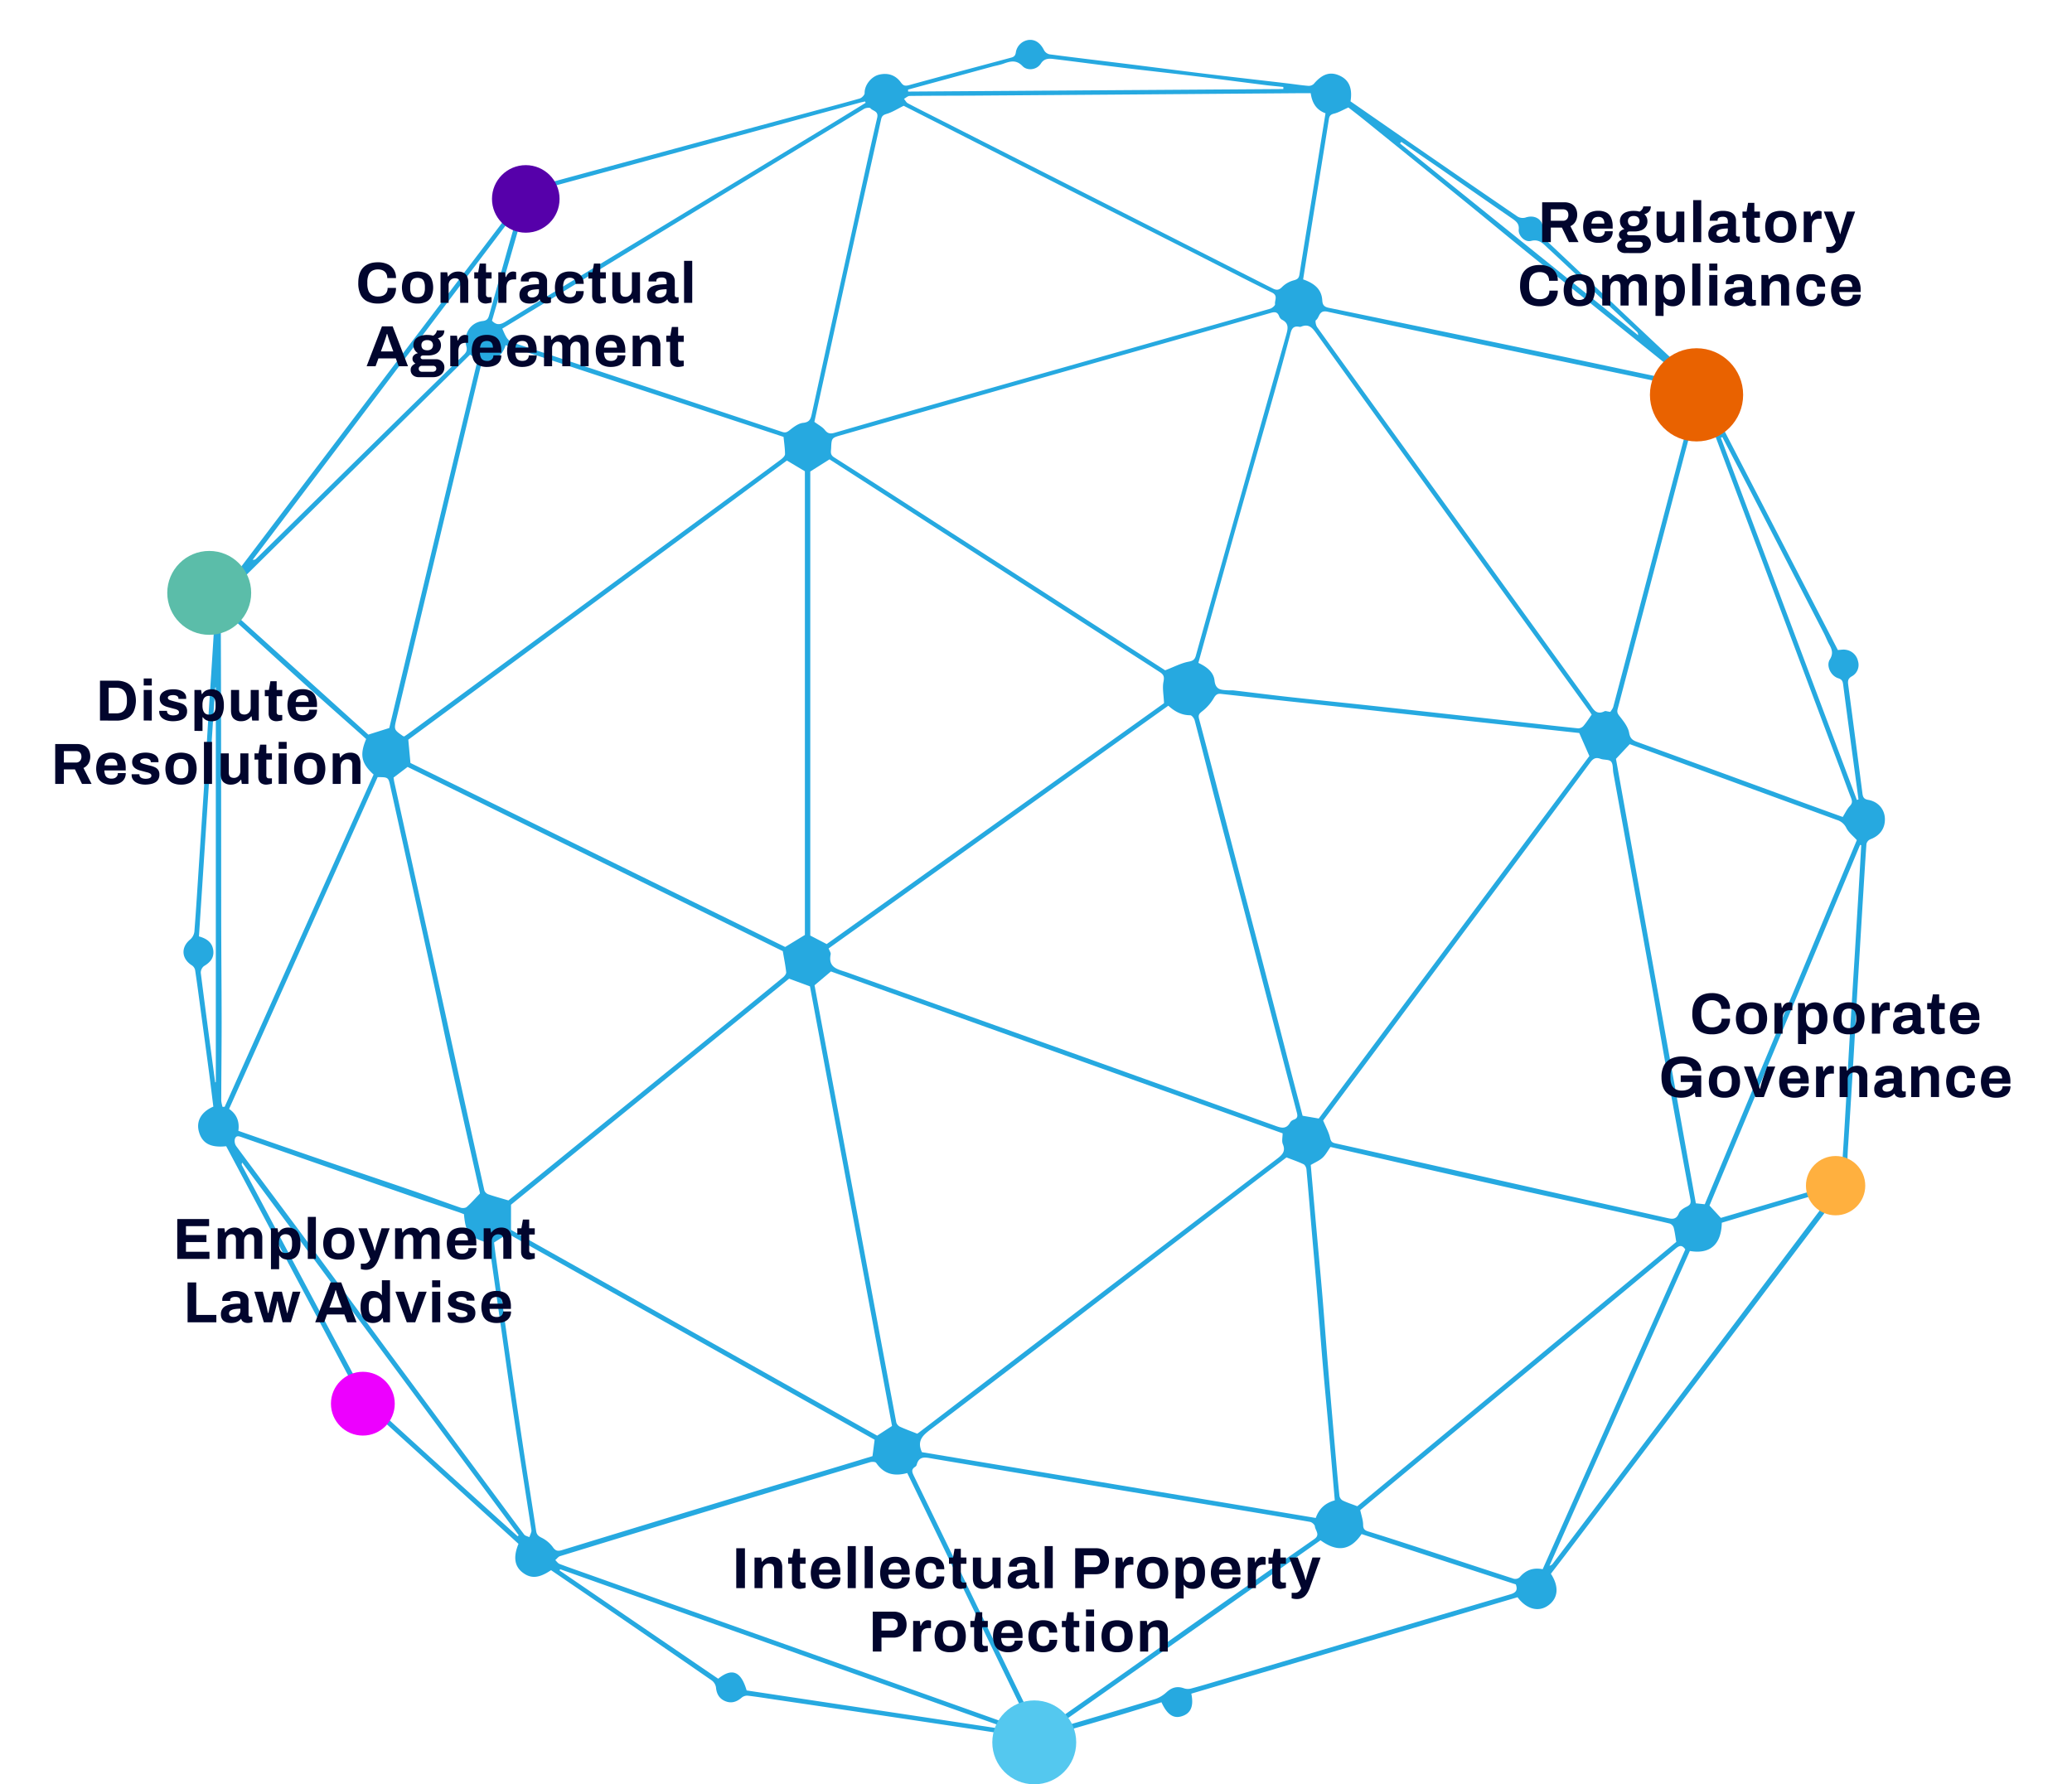 <svg xmlns="http://www.w3.org/2000/svg" id="Layer_2" data-name="Layer 2" viewBox="0 0 1568.46 1350.98"><defs><style>.cls-1{fill:#26a9e0;}.cls-2{fill:#5600aa;}.cls-3{fill:#e96200;}.cls-4{fill:#5bbda9;}.cls-5{fill:#ed00ff;}.cls-6{fill:#54c8ef;}.cls-7{fill:#ffb03f;}.cls-8{fill:#01052d;}</style></defs><path class="cls-1" d="M1174,1191.57c6.4,9.86,5.51,18.65-2.14,24.07-7.33,5.2-16.41,2.75-23.11-6.29l-246.95,73c2,9.56-.4,15-7.23,17.11-6.26,2-11.14-1.28-15.36-10.58-10.83,3.33-21.71,6.76-32.63,10q-20.73,6.18-41.55,12.1c-2.7.76-4,1.65-4.28,4.82-.95,9.34-7.34,14.58-16.55,14.26-7.77-.26-13.33-6.28-14.09-15.68-11.48-1.77-23.06-3.58-34.65-5.33q-35.44-5.36-70.88-10.66-38.42-5.73-76.83-11.4c-7.23-1.07-14.44-2.25-21.69-3.1a6.56,6.56,0,0,0-4.58,1.43c-3.89,3.38-8.09,4.71-12.87,2.54-4.31-1.95-6.22-5.52-6.63-10.31a8.16,8.16,0,0,0-3.26-5.25Q486,1235.87,433,1199.72l-15.87-10.86c-9.19,6.22-15.35,6.63-21.7,1.64-5.95-4.68-7-11.71-2.95-21.57l-107.62-97.77c-8.4,6.44-14.73,6.76-19.26,1.15-4.41-5.46-2.77-12.22,4.7-18.11q-49.53-93.13-99.07-186.33c-11.85,1.29-18.26-2.21-20.67-11.07-2.16-8,1.79-15,10.93-18.92-1.05-8.43-2.06-17-3.19-25.49q-3.3-24.92-6.7-49.84c-1.27-9.37-2.47-18.75-3.91-28.1a5.91,5.91,0,0,0-2.52-3.59c-7.87-5-8.35-13.64-1.25-19.48a9.56,9.56,0,0,0,3.22-5.92c1.33-16.9,2.34-33.83,3.45-50.75q2.44-37.32,4.9-74.65c.75-11.61,1.37-23.23,2.11-34.84,1.52-23.71,3.14-47.42,4.53-71.14a5.83,5.83,0,0,0-2.23-4.56c-8.85-5-12-12.31-8.55-20.62,3.19-7.63,10.85-10.74,20-8.12.6.17,1.19.38,1.88.6l47.12-62.16q62.39-82.28,124.8-164.55,21.1-27.82,42.25-55.61c1.85-2.41,2.17-4.1.36-6.91a15,15,0,0,1,4.41-20.64c6.72-4.48,15.81-3.3,20.46,3.4,2.24,3.23,4.17,3.17,7.38,2.3Q517,110.84,614,84.64c12.28-3.32,24.6-6.53,36.82-10.07,1.55-.45,3.7-2.66,3.67-4-.12-6.52,5.43-12.71,10.83-14,6.82-1.67,12.61.25,16.69,5.91,1.81,2.5,3.2,2.75,6.09,2,25.35-7,50.78-13.68,76.16-20.54,2.08-.56,4.16-.8,4.68-4.08a11.22,11.22,0,0,1,10-9.64c4.92-.39,8.72,2.46,11.45,7.92a6.32,6.32,0,0,0,4.14,3c19,2.5,38.11,4.75,57.17,7.11,20.37,2.53,40.73,5.19,61.12,7.66,20.56,2.49,41.14,4.8,61.72,7.22,5.27.62,10.52,1.45,15.81,1.88a5.6,5.6,0,0,0,4.15-1.48C1000.9,56,1006.82,54,1014,57.24s9.91,9.55,8.32,19.5c17.24,11.94,34.57,24,51.94,36q37.15,25.67,74.41,51.16a7.66,7.66,0,0,0,6,.86c7.87-2.77,14.59,2.25,13.07,10.52-.55,3,.24,4.46,2.21,6.3Q1209,218.33,1248,255.2c9.68,9.13,19.42,18.19,29.08,27.24,10.28-4,17.27-2.8,21.94,3.75s3.7,13.83-3.17,21.64l95.37,184.33c2-.09,4-.52,5.84-.2a11,11,0,0,1,9.39,8.55,9.88,9.88,0,0,1-4.74,11.62c-3.06,1.77-3,3.75-2.63,6.52q5.45,41,10.74,82.05c.36,2.84,1.12,4.36,4.31,4.91,7.48,1.29,12.34,6.93,12.68,13.92.38,7.57-3.72,13.26-11,15.94a5.15,5.15,0,0,0-2.94,3.46c-1.14,15.59-2,31.19-3,46.79q-1.81,29.87-3.62,59.72c-1.15,19.59-2.18,39.18-3.35,58.76s-2.42,39.15-3.63,58.73c-.32,5.31-.77,10.61-.77,15.92,0,1.12,1.5,2.69,2.7,3.29,7.08,3.59,10.5,9.18,9.65,16.35-.8,6.76-5.68,11.8-13,13.24a7.85,7.85,0,0,1-4.36-.1c-4.69-2.07-7.13-.15-10,3.68q-99.33,131.41-199,262.61C1181.05,1182.42,1177.6,1186.9,1174,1191.57Zm-479.7-106c-.06,0,.63-.42,1.29-.92L864.76,955.22q50.91-38.94,101.87-77.8c4-3.06,6.78-5.63,4.44-11.18-.94-2.22-.15-5.16-.15-8.14L629,735.55,616.6,746c1.14,6.16,2.4,13,3.68,19.84q12.72,68,25.44,136,6.81,36.45,13.6,72.9,9.52,51.11,19.13,102.2a5.45,5.45,0,0,0,2.79,3.29C685.2,1082.05,689.34,1083.54,694.33,1085.53ZM310.7,577.68,594.37,717l14.91-9.1V356.82l-13.6-8.12L309.07,560.07C309.64,566.19,310.12,571.37,310.7,577.68ZM627.26,718.11c.63,1.74,1.78,3.26,1.53,4.5-2.14,10.56,6.14,11.4,12.65,13.73q62.32,22.32,124.68,44.55Q865.21,816.38,964.26,852c4.77,1.72,9.19,3.8,12.44-2.29a5.36,5.36,0,0,1,2.81-2c2.87-1.09,2.85-2.77,2.13-5.5Q962,767.17,942.54,692.05c-7.15-27.42-14.49-54.79-21.63-82.22-5.59-21.47-10.95-43-16.58-64.47-.4-1.52-2.19-3.8-3.32-3.8-6.62,0-11.79-2.87-16.62-7.23ZM881.15,532.4c-.27-6.26-1.39-11.49-.41-16.29.8-4,0-5.48-3.12-7.45q-108.81-70-217.5-140.14c-11-7.09-22-14.16-32.21-20.71L613.36,357V708.36l12.42,6.44Zm120.44,316c2,4.79,4.2,8.72,5.2,12.94.63,2.69,1.24,3.72,4.06,4.35,37.9,8.42,75.75,17,113.63,25.58q68.43,15.42,136.87,30.8c4,.89,7.44,1.81,9.52-3.44.86-2.15,3.64-3.9,5.94-5,2.71-1.35,3.34-2.62,2.76-5.7q-9.73-51.82-19.07-103.72c-3.39-18.74-6.43-37.54-9.8-56.29q-14.65-81.36-29.44-162.7c-.53-2.94-.07-6.68-1.73-8.6-1.48-1.71-5.38-1.13-8-2.09-3.52-1.28-5.48-.28-7.71,2.73q-48.32,65.1-96.9,130-33.27,44.6-66.51,89.21C1027.27,814.07,1014.13,831.64,1001.59,848.44ZM1195.45,555l-60.47-6.6-60.48-6.61L1016,535.37q-25.77-2.8-51.53-5.58-20.09-2.19-40.15-4.42c-2.82-.32-4.09.72-5.59,3.34a35.25,35.25,0,0,1-8.69,9.85c-2.34,1.83-3.15,2.82-2.32,5.91,6.47,24.16,12.65,48.39,19,72.6q13,50,26.14,100.08,11.83,45.51,23.56,91.05c3.2,12.33,6.48,24.65,9.62,36.59l12.22,2.1,204.86-274.46C1200.46,566.4,1198.19,561.23,1195.45,555ZM675.24,1079.68c-20.72-111.05-41.53-222.49-62.13-332.87L597.34,741c-70.23,57.11-140.92,114.59-210.51,171.16V931.2L664,1087ZM384.85,908.9c8.36-6.76,18.16-14.67,27.95-22.62Q471.48,838.64,530.16,791q31.37-25.5,62.67-51.09c1.1-.9,2.43-2.59,2.3-3.76-.55-5.15-1.6-10.24-2.58-16l-284-139.46c-3.81,2.9-7.06,5.35-10.63,8.05.15.91.32,2.38.64,3.81q14.19,64.34,28.4,128.65,10.32,46.85,20.54,93.71,9.51,43.25,19.16,86.46a5.17,5.17,0,0,0,3.05,2.93C374.23,905.86,378.88,907.11,384.85,908.9ZM882,507.52c6.82-2.62,12.11-5.47,17.72-6.52,3.45-.65,4.73-1.68,5.57-4.72,5.34-19.34,10.8-38.64,16.23-58q25.93-92.18,52-184.32c1.4-4.93,2.51-9.12-3.2-11.94a5.31,5.31,0,0,1-2.09-2.74c-1.29-3.23-3.32-3.23-6.34-2.36q-53.15,15.25-106.36,30.27-47,13.33-94,26.65Q699.3,311.6,637.13,329.37c-7.66,2.19-7.63,2.13-8,10.27-.13,2.56-.79,4.69,2.29,6.64,25.39,16.11,50.61,32.49,75.9,48.77q39.63,25.51,79.28,51C818.83,466.82,851.11,487.62,882,507.52ZM1010.41,1136c-1.6-18.57-3.11-36.61-4.71-54.64-1.45-16.36-3.07-32.71-4.46-49.08-1.54-18.19-2.86-36.4-4.35-54.59-1.18-14.4-2.48-28.8-3.71-43.2-1.4-16.39-2.73-32.79-4.23-49.17-.13-1.37-1.09-3.28-2.2-3.82-4-1.9-8.15-3.31-12.89-5.15-9.24,7-19.29,14.63-29.31,22.29q-43.17,33-86.34,66.1C807,1004,755.84,1043.32,704.43,1082.3c-5.81,4.41-10,8.27-7.07,16,.12.31.27.6.54,1.21L996,1149.32C998.41,1142.44,1003.06,1138,1010.41,1136ZM907.14,501.89c6.23,2.92,11.58,7,12.24,13.35.77,7.36,5.28,7.1,10.19,7.44,1.48.1,3-.09,4.47.09,13.68,1.61,27.35,3.37,41,4.89,20.14,2.22,40.31,4.24,60.46,6.41q30,3.23,60,6.57,30.46,3.35,60.94,6.69c12.72,1.4,25.42,2.89,38.15,4.14a5.47,5.47,0,0,0,4-1.77c2.24-2.6,4.08-5.54,6.28-8.63-.52-.8-1.19-1.92-2-3q-28.35-39.19-56.72-78.38-38.88-53.73-77.75-107.46-35.65-49.32-71.19-98.72c-3.16-4.4-5.89-8.92-12.45-6.12a2.85,2.85,0,0,1-1.48,0c-4-.69-5.44,1.26-6.39,4.94-3.88,14.92-8,29.79-12.17,44.63-9.41,33.36-19,66.68-28.39,100-5.81,20.58-11.51,41.18-17.26,61.77ZM616.48,319.41c3.1,2.34,6.09,3.82,7.94,6.18,2.32,3,4.54,2.92,7.69,2Q669.63,316.7,707.22,306,803.09,278.78,899,251.61c20.85-5.91,41.71-11.8,62.51-17.87,1.5-.44,3.81-2.44,3.67-3.41-.44-3,2.51-6.48-2.4-8.88-20.54-10.08-40.83-20.66-61.24-31q-44.81-22.71-89.62-45.35c-43-21.84-86-43.75-127.84-65-4.82,2.37-8.59,4.83-12.73,6.07-2.63.78-3.8,1.53-4.39,4.26-5.19,23.73-10.6,47.42-15.84,71.14q-12,54.24-23.85,108.51C623.63,286.55,620,303.07,616.48,319.41Zm411,821L1268.91,940.3c-.72-4.14-1.1-7.59-2-10.89a4.91,4.91,0,0,0-3-3c-11.93-2.86-23.91-5.51-35.88-8.17-37.55-8.34-75.13-16.54-112.65-25-36.22-8.16-72.39-16.59-108.22-24.82-2.16,3-3.7,6.09-6.08,8.23s-5.79,3.6-8.87,5.42c1.52,17.11,3,34.31,4.57,51.5,1.41,15.87,2.92,31.74,4.25,47.61,1.47,17.55,2.74,35.11,4.19,52.65q2.85,34.25,5.87,68.47c.88,10.1,1.75,20.2,2.84,30.28a5.16,5.16,0,0,0,2.43,3.51C1019.73,1137.72,1023.33,1138.87,1027.43,1140.44ZM1219,539c.6-1,1.84-2.4,2.26-4q17.46-65.88,34.77-131.79,11.78-44.73,23.56-89.46c.7-2.66.91-4.49-1.87-6.26a13.81,13.81,0,0,1-6.44-11.8c-.06-2.77-1-3.7-3.58-4.21-11.22-2.23-22.39-4.66-33.58-7l-66.59-14c-54.23-11.42-108.5-22.69-162.65-34.49-6.69-1.45-5.87,4.41-8.8,6.47-.63.44,0,3.89,1,5.27q44.88,62.34,90,124.51,58,80.24,116.07,160.48c2.8,3.87,4.95,9.08,11.49,5.78C1215.38,538.14,1216.59,538.71,1219,539Zm-913,18.59c.84-.57,1.81-1.18,2.73-1.86L447,454q42.78-31.51,85.56-63c19.54-14.38,39.1-28.7,58.6-43.13,1.33-1,3.07-2.64,3.08-4,0-4.23-.65-8.45-1.11-13.09L382.77,261.33c-2.81,9.07-9.36,12.37-18,12.45-7.85,32.82-15.65,65.36-23.42,97.9Q320.75,457.83,300.17,544c-2,8.43-2.09,8.41,4.78,13.23A6.34,6.34,0,0,0,306.08,557.63Zm68,383.18c.44,3.48.88,7.25,1.4,11,3.41,24.5,6.78,49,10.29,73.48q5.19,36.24,10.64,72.45c3.1,20.52,6.42,41,9.53,61.53.39,2.56,1.47,3.7,3.85,4.92a23.63,23.63,0,0,1,8.59,7c2.13,3.09,3.73,3.55,7.17,2.49q72.08-22.11,144.22-43.9c19.52-5.91,39.1-11.64,58.64-17.49,10.93-3.27,21.84-6.62,32.13-9.74.58-4.46,1.06-8.19,1.61-12.42q-138.72-77.94-277.57-156Zm6.22-691.95c4.05,9.21,4,9.25,13.28,12.32,18.67,6.2,37.36,12.32,56,18.51q71.32,23.64,142.62,47.38c2.76.92,4-.05,6-1.62,2.91-2.29,6.38-4.91,9.81-5.24,4.58-.45,5.67-2.6,6.47-6.29q14.28-65.21,28.68-130.4c6.92-31.44,13.67-62.92,20.92-94.27,1.22-5.28-3.25-5-5.06-7.21-.6-.74-3.57-.36-4.89.44Q571.27,132.63,488.53,183q-36.82,22.38-73.63,44.81ZM1290.47,911.8q57.79-138.45,115.11-275.71c-2.91-3.24-6.24-5.78-7.92-9.15a11.62,11.62,0,0,0-7.16-6.12q-66.62-24.35-133.19-48.78c-8.2-3-16.4-6-23.63-8.6l-10.43,11.12q30.18,168,60.48,336.53Zm-603.7,203.51c-9.85,2.74-17.72.8-23.53-7.69-.59-.86-3.2-.93-4.62-.5q-47.42,14.12-94.77,28.45-70,21.23-139.88,42.66c-1.39.43-2.43,2-3.64,3,1.08,1,2,2.45,3.26,2.93,7.59,2.87,15.27,5.5,22.91,8.22l120.94,43q97.9,34.83,195.76,69.79c5.82,2.09,10.38,2.91,13.67-4.1Q732.19,1208.9,686.77,1115.31ZM285.87,588.4Q229.61,714.1,173.43,839.63c5.82,4,8,9.65,7,16.58,21.65,7.51,42.94,15,64.27,22.28,22.76,7.81,45.58,15.43,68.32,23.26,11.92,4.11,23.73,8.54,35.65,12.65,1.36.47,3.66.32,4.63-.54,3.41-3,6.42-6.46,10-10.21a6,6,0,0,0-.16-1.08c-7.64-34.15-15.37-68.27-22.92-102.43-4.47-20.24-8.55-40.56-13-60.81q-15.75-71.72-31.64-143.39C294,588.46,294.07,588.45,285.87,588.4Zm512.85,714.91c18.48-13,38.21-26.8,57.88-40.69,16.29-11.51,32.47-23.18,48.78-34.65q44.68-31.44,89.51-62.66c4.78-3.32.7-6.51.44-9.65-.1-1.26-2.24-3.12-3.69-3.38-23.86-4.15-47.76-8.11-71.65-12.09q-48.13-8-96.29-16-58.91-9.86-117.8-19.81c-5.09-.86-10.19-2.43-12,4.79a2.94,2.94,0,0,1-1.27,1.51c-3,1.94-2.18,4-.87,6.74Q727,1189.73,762,1262.15c6.13,12.66,12.31,25.3,17.53,36Zm485.39-992.84c-3,11.43-6,22.44-8.92,33.47q-25.31,96.45-50.66,192.89c-.73,2.75.26,3.89,1.83,5.88,2.88,3.65,6.1,7.8,6.86,12.15s2.66,5.65,6.14,6.91q62.64,22.82,125.23,45.79,15.17,5.54,30.32,11c1.89-3,3.22-6,5.31-8.21s1.92-3.75,1-6.19c-2.87-7.23-5.46-14.58-8.19-21.87q-18.07-48.22-36.15-96.45-25.33-67.53-50.69-135.07c-5.06-13.48-10.12-27-15.12-40.31ZM992.18,70.54c-2.42,0-4.24,0-6,0l-123.81.95q-62.15.47-124.3.89c-16.48.11-33,.06-49.44.26-1.45,0-2.88,1.44-4.32,2.21,1,1.15,1.7,2.73,2.93,3.37,8.95,4.7,18,9.21,27,13.78q64.06,32.52,128.13,65Q902.66,187.61,963,218.21c3.07,1.56,4.93,1.77,7.6-1a19.81,19.81,0,0,1,8.9-5c2.73-.75,3.73-1.64,4.16-4.4,3-19.17,6.21-38.31,9.32-57.46,3.47-21.42,6.9-42.85,10.4-64.58C996.41,83.22,993.17,77.91,992.18,70.54Zm-5.74,141c8.2,2.87,14,7.25,14.49,15.87.22,3.66,1.56,5,5.13,5.71q81.84,16.88,163.63,34.05c32.92,6.9,65.79,14,98.71,20.86,1.52.32,3.23-.29,4.85-.47-.89-1.47-1.47-3.33-2.73-4.35q-54.33-43.81-108.76-87.49c-17.56-14.16-34.9-28.6-52.41-42.83Q1071,121.74,1032.59,90.7c-4.21-3.41-8.53-6.7-11.88-9.33-4.26,1.9-7.41,3.82-10.83,4.66-2.81.69-3.62,1.84-4,4.54-4.1,26-8.39,52-12.59,78C991,182.77,988.74,197,986.44,211.54Zm-709.28,348c-1.6-1.45-2.94-2.68-4.31-3.9-13.53-12-27.14-24-40.59-36.15-18.39-16.6-36.65-33.35-55-50-.93-.84-2.66-1.73-3.66-1.43-3.84,1.16-6.48,2.66-6.45,8.07.31,71.26.22,142.52.29,213.77,0,28,.31,55.92.33,83.88,0,19.81-.24,39.62-.3,59.43a24,24,0,0,0,1,4.86l1.61-.08L282.81,586.44C273.47,578,272.14,571.53,277.16,559.57Zm17.51-8.33c22.16-92.34,44.54-185.57,66.89-278.73l-5.67-4L177.06,444.62c5.16,6.72,4.42,13.45.57,20.31l101.2,91.29ZM351.2,919.32c-1.74-.66-3.57-1.41-5.44-2-11.31-3.82-22.65-7.52-33.92-11.43q-64.17-22.26-128.28-44.66c-2.27-.79-4.78-2-5.76,1.16a6.93,6.93,0,0,0,1,5.38c16.5,22.33,33.23,44.5,49.76,66.81,21.07,28.45,42,57,63,85.5q40.2,54.35,80.54,108.61c8.22,11.08,16.38,22.21,24.7,33.21.79,1,2.58,1.31,3.91,1.93.51-1.34,1.09-2.66,1.49-4a4.7,4.7,0,0,0-.05-2c-4.41-28.52-8.93-57-13.21-85.57-3.65-24.29-7-48.62-10.49-72.94q-4.15-29-8.29-58C355.14,936.84,352.5,933.81,351.2,919.32ZM1275.73,946c-2.47-3.62-4.49-2.91-7-.86q-38.12,31.74-76.36,63.36-60.51,50.1-121,100.19c-14.07,11.65-28.1,23.37-41.69,34.68.85,4,2.15,7.55,2.18,11.07,0,3.17,1.12,4.25,3.92,5.12,13.76,4.27,27.46,8.72,41.16,13.2,23,7.53,46,15.17,69,22.6a5,5,0,0,0,4.4-1.13c4.49-5.28,9.93-7.53,17.44-6.11Q1221.76,1067,1275.73,946ZM799.35,1307.29l.61,1.13c1.41-.35,2.84-.64,4.23-1.05,23.51-6.94,47-13.8,70.48-21a23.94,23.94,0,0,0,8.49-5.23c4.1-3.64,8.1-4.64,13.17-2.81a9.15,9.15,0,0,0,5.16.17c7.52-2,15-4.26,22.44-6.47q109.67-32.46,219.33-64.87c4.11-1.21,5.85-3.06,4.17-7.53l-116.73-38.1c-8.46,12.51-18.47,13.9-31.08,4.7Zm609.57-667.37-.87-.19q-57.12,136.78-114,273.07l8.6,9.33c24.59-7.25,49.4-14.51,74.15-22a5.66,5.66,0,0,0,3.15-3.92c1-7.52,4.59-12.55,12-14.82a4.63,4.63,0,0,0,2.77-3.1c1.2-17.91,2.2-35.82,3.23-53.73.78-13.61,1.52-27.22,2.34-40.83q1.79-29.87,3.66-59.72,1.32-21.66,2.61-43.31Q1407.78,660.32,1408.92,639.92ZM655.28,77.84l-.5-1c-1.42.32-2.85.59-4.26,1Q608.87,89.2,567.2,100.57q-73.64,20.06-147.3,40.06c-2.42.66-3.71,1.59-4,4.6-.88,9-7,14.17-16.08,14.33-1,0-1.93,0-3.4,0q-12.1,42-24,83.27c3.73,3.92,6.81,2.78,10.47.55q55.92-34.17,112-68.07l137.62-83.5C640.11,87.18,647.69,82.5,655.28,77.84Zm623.91,869.34Q1226,1066.43,1172.94,1185.5a4.39,4.39,0,0,0,2.69-1.88q40.24-53.1,80.48-106.2,63-83.4,125.91-166.94a6.17,6.17,0,0,0,.39-5.46c-.5-1-3.36-1.57-4.83-1.16-13.27,3.71-26.48,7.65-39.69,11.58-11.56,3.43-23.11,6.92-34.53,10.35C1303.06,942.13,1294.51,949.86,1279.19,947.18ZM424,1188.13l-.46.91,120.11,82c10.47-8.42,17.28-5.73,21.54,8.88l196.4,29.62c.1-.41.2-.81.31-1.22ZM392.66,159.63l-1.15-.44L191.29,423.82a2.9,2.9,0,0,0,2.73-.94q51.25-50.4,102.51-100.82,27.23-26.74,54.55-53.42c1.92-1.88,2.71-3.46,1.94-6.47-2.4-9.39,3.1-18,12.36-19.09,3.62-.42,4.27-2.19,5-4.79q6.67-23.91,13.4-47.82C386.68,180.18,389.69,169.91,392.66,159.63Zm-.84,1003.54.84-.73L183.39,880.3a2,2,0,0,0-.14,2.21q45.06,84.71,90.21,169.37a5.64,5.64,0,0,0,3.25,2.24c5,1.38,8.17,5.36,8.88,10.63a8.06,8.06,0,0,0,2.53,4.42q36.69,33.45,73.51,66.75Q376.71,1149.57,391.82,1163.17ZM687.38,67.83c0,.5,0,1,.08,1.51l284-1.92,0-1.59c-4.73-.49-9.48-.89-14.2-1.49-17.92-2.25-35.82-4.64-53.75-6.82-17.76-2.16-35.54-4.05-53.29-6.21s-35.44-4.56-53.17-6.71c-3.45-.41-6.76-.16-9.1,3.48-3.35,5.2-10.52,5.52-13.88,2-4.83-5.08-9.36-3.67-14.56-1.84-2.8,1-5.77,1.48-8.64,2.26Zm616.37,263.08-1.08.56L1405.6,605.64l1.24-.35q-1.36-10.18-2.74-20.39c-3-22.17-6-44.35-8.87-66.54-.32-2.52-.84-3.91-3.74-4.83-5.68-1.8-9.3-9.45-6.36-14.2,2.73-4.39,1.7-7.56-.42-11.32-1.54-2.74-2.64-5.73-4.08-8.53q-27.87-54-55.79-108Q1314.34,351.17,1303.75,330.91ZM162.87,819.51l.5-.19V520.49h-.46Q156.76,614.72,150.6,709c5.73,1.59,10,4.4,10.84,10.5.74,5.74-2.36,9.21-7.07,12a6.36,6.36,0,0,0-2.38,5.17C155.48,764.3,159.2,791.9,162.87,819.51Zm897.89-712.08-1,1.16L1240,253.81a3.22,3.22,0,0,0-1.11-2.8c-7.28-6.82-14.61-13.6-21.87-20.45-15-14.16-29.87-28.49-45.06-42.45-3.46-3.18-6.58-7.4-13-5.7-4.67,1.23-9.8-4-9.31-8.61.43-4.11-1.62-6-4.5-8Q1118,147.07,1091,128.24C1080.92,121.27,1070.83,114.37,1060.76,107.43Z"></path><circle class="cls-2" cx="398" cy="150.61" r="25.58"></circle><circle class="cls-3" cx="1284.24" cy="298.95" r="35.28"></circle><circle class="cls-4" cx="158.38" cy="448.9" r="31.76"></circle><circle class="cls-5" cx="274.67" cy="1062.8" r="24.15"></circle><circle class="cls-6" cx="782.91" cy="1319.23" r="31.76"></circle><circle class="cls-7" cx="1389.51" cy="897.73" r="22.45"></circle><path class="cls-8" d="M1167.38,183.34V153.16h16.54a11.75,11.75,0,0,1,5.57,1.18,7.73,7.73,0,0,1,3.32,3.33,10.44,10.44,0,0,1,1.1,4.9,10.18,10.18,0,0,1-1.32,5.22,8.47,8.47,0,0,1-3.83,3.45l6.16,12.1h-7.26l-5.32-11h-8.4v11Zm6.56-16.19h9.1a3.94,3.94,0,0,0,3.08-1.21,4.67,4.67,0,0,0,1.1-3.28,5,5,0,0,0-.48-2.27,3.25,3.25,0,0,0-1.41-1.43,4.91,4.91,0,0,0-2.29-.48h-9.1Z"></path><path class="cls-8" d="M1210.06,183.87a14.34,14.34,0,0,1-6.42-1.3,8.5,8.5,0,0,1-3.92-4,18.33,18.33,0,0,1,0-13.66,8.54,8.54,0,0,1,3.89-4,13.91,13.91,0,0,1,6.32-1.3,12.91,12.91,0,0,1,5.94,1.25,8.13,8.13,0,0,1,3.65,3.87,16,16,0,0,1,1.23,6.76v1.58H1204.6a10.92,10.92,0,0,0,.64,3.43,4,4,0,0,0,1.72,2.09,6.06,6.06,0,0,0,3.1.69,6.34,6.34,0,0,0,1.91-.27,4,4,0,0,0,1.48-.79,3.72,3.72,0,0,0,1-1.32,4.48,4.48,0,0,0,.35-1.8h6A8.6,8.6,0,0,1,1220,179a7.47,7.47,0,0,1-2.2,2.71,9.89,9.89,0,0,1-3.37,1.63A16.23,16.23,0,0,1,1210.06,183.87Zm-5.37-14.61h9.77a7.14,7.14,0,0,0-.33-2.29,4.4,4.4,0,0,0-.9-1.58,3.42,3.42,0,0,0-1.39-.9,5.47,5.47,0,0,0-1.82-.29,6.29,6.29,0,0,0-2.8.55,3.74,3.74,0,0,0-1.71,1.67A8.38,8.38,0,0,0,1204.69,169.26Z"></path><path class="cls-8" d="M1230.12,191.61a6.71,6.71,0,0,1-2.9-.64,5.26,5.26,0,0,1-2.2-1.87,5.08,5.08,0,0,1-.83-2.94,4.3,4.3,0,0,1,1.12-3.11,7.28,7.28,0,0,1,2.53-1.73,4.77,4.77,0,0,1-1.65-1.5,3.67,3.67,0,0,1-.64-2.16,3.53,3.53,0,0,1,1.25-2.79,6.14,6.14,0,0,1,2.89-1.39,7.35,7.35,0,0,1-2.54-2.57,7.49,7.49,0,0,1,.36-7.72,7.71,7.71,0,0,1,3.6-2.62,15.6,15.6,0,0,1,5.57-.9,20.21,20.21,0,0,1,2.4.13,10.6,10.6,0,0,1,2,.44,5.61,5.61,0,0,0,2.23-2.13,5.08,5.08,0,0,0,.63-1.87h5.68a6.29,6.29,0,0,1-.59,2.81,5.18,5.18,0,0,1-1.7,2,7.37,7.37,0,0,1-2.64,1.12,6.57,6.57,0,0,1,1.76,2.33,7.12,7.12,0,0,1,.62,2.95,7.24,7.24,0,0,1-1.19,4.2,7.49,7.49,0,0,1-3.37,2.67,13.41,13.41,0,0,1-5.21.92h-3.52a2.81,2.81,0,0,0-1.58.37,1.23,1.23,0,0,0-.53,1.08,1.29,1.29,0,0,0,.46,1,2.23,2.23,0,0,0,1.52.42h9.63a6.19,6.19,0,0,1,4.65,1.78,6.26,6.26,0,0,1,1.74,4.56,6.51,6.51,0,0,1-1.11,3.74,7.47,7.47,0,0,1-3,2.55,10.29,10.29,0,0,1-4.45.92Zm2.56-4.09h8.14a3.38,3.38,0,0,0,1.41-.29,2.28,2.28,0,0,0,1-.79,1.94,1.94,0,0,0,.35-1.16,2.07,2.07,0,0,0-.7-1.72,2.72,2.72,0,0,0-1.76-.57h-8.4a2.48,2.48,0,0,0-1.74.61,2.08,2.08,0,0,0-.68,1.63,2.12,2.12,0,0,0,.68,1.65A2.41,2.41,0,0,0,1232.68,187.52Zm4-16.28a4.82,4.82,0,0,0,3.28-1,4.16,4.16,0,0,0,0-5.68,4.82,4.82,0,0,0-3.28-1,4.71,4.71,0,0,0-3.23,1,3.59,3.59,0,0,0-1.13,2.84,4.28,4.28,0,0,0,.49,2.07,3,3,0,0,0,1.45,1.32A5.91,5.91,0,0,0,1236.68,171.24Z"></path><path class="cls-8" d="M1261.63,183.87a7.86,7.86,0,0,1-5.59-1.94Q1254,180,1254,175.68V160.2h6.12v14.47a6.19,6.19,0,0,0,.26,1.92,3.2,3.2,0,0,0,.77,1.25,3,3,0,0,0,1.26.7,5.77,5.77,0,0,0,1.67.22,4.67,4.67,0,0,0,2.46-.66,4.5,4.5,0,0,0,1.72-1.82,5.53,5.53,0,0,0,.61-2.62V160.2H1275v23.14h-5l-.44-3.17h-.3a9.74,9.74,0,0,1-2,1.94,8.78,8.78,0,0,1-2.53,1.3A10.1,10.1,0,0,1,1261.63,183.87Z"></path><path class="cls-8" d="M1281.69,183.34V151.53h6.12v31.81Z"></path><path class="cls-8" d="M1300.66,183.87a12.07,12.07,0,0,1-2.45-.27,7.72,7.72,0,0,1-2.44-.94,5.33,5.33,0,0,1-1.87-2,6.8,6.8,0,0,1-.72-3.32,6.53,6.53,0,0,1,4.07-6.49,16.24,16.24,0,0,1,4.68-1.26,48.28,48.28,0,0,1,6-.35v-1.72a4.35,4.35,0,0,0-.33-1.76,2.5,2.5,0,0,0-1.14-1.18,4.77,4.77,0,0,0-2.27-.44,6.43,6.43,0,0,0-2.35.35,2.57,2.57,0,0,0-1.28.9,2.1,2.1,0,0,0-.37,1.21v.53h-5.94a2.18,2.18,0,0,1,0-.42v-.51a5.28,5.28,0,0,1,1.23-3.49,7.78,7.78,0,0,1,3.48-2.27,15.7,15.7,0,0,1,5.24-.79,15.34,15.34,0,0,1,5.39.83,7.12,7.12,0,0,1,3.34,2.47,6.82,6.82,0,0,1,1.17,4.09v10.52a1.4,1.4,0,0,0,.46,1.16,1.6,1.6,0,0,0,1,.38H1317v4a7,7,0,0,1-1.36.46,9,9,0,0,1-2.24.24,6.36,6.36,0,0,1-2.27-.37,4.39,4.39,0,0,1-1.65-1.06,3.63,3.63,0,0,1-.92-1.65h-.31a7.79,7.79,0,0,1-1.83,1.63,8.71,8.71,0,0,1-2.51,1.1A12,12,0,0,1,1300.66,183.87Zm2.06-4.62a6,6,0,0,0,2.2-.38,4.55,4.55,0,0,0,1.63-1,4.4,4.4,0,0,0,1-1.56,5.44,5.44,0,0,0,.37-2V173a26.39,26.39,0,0,0-4.4.33,7.45,7.45,0,0,0-3.06,1.13,2.53,2.53,0,0,0-1.12,2.2,2.3,2.3,0,0,0,.4,1.36,2.44,2.44,0,0,0,1.14.88A4.64,4.64,0,0,0,1302.72,179.25Z"></path><path class="cls-8" d="M1328.07,183.87a7.15,7.15,0,0,1-3.57-.79,4.7,4.7,0,0,1-2-2.14,7,7,0,0,1-.61-3V164.9h-2.86v-4.7h3.08l1.14-6.6H1328v6.6h4.23v4.7H1328V177a2.35,2.35,0,0,0,.49,1.61,2,2,0,0,0,1.58.55h2.16v4a11.27,11.27,0,0,1-1.23.33c-.47.11-1,.19-1.5.27A11.17,11.17,0,0,1,1328.07,183.87Z"></path><path class="cls-8" d="M1348,183.87a14.53,14.53,0,0,1-6.43-1.3,8.66,8.66,0,0,1-4-4,17.66,17.66,0,0,1,0-13.64,8.67,8.67,0,0,1,4-4,16.7,16.7,0,0,1,12.92,0,8.72,8.72,0,0,1,4,4,17.78,17.78,0,0,1,0,13.64,8.72,8.72,0,0,1-4,4A14.63,14.63,0,0,1,1348,183.87Zm0-4.75a6.1,6.1,0,0,0,3.23-.75,4.34,4.34,0,0,0,1.78-2.29,11,11,0,0,0,.57-3.78v-1.06a10.9,10.9,0,0,0-.57-3.78,4.43,4.43,0,0,0-1.78-2.31,5.92,5.92,0,0,0-3.23-.77,5.8,5.8,0,0,0-3.19.77,4.44,4.44,0,0,0-1.79,2.31,10.9,10.9,0,0,0-.57,3.78v1.06a11,11,0,0,0,.57,3.78,4.35,4.35,0,0,0,1.79,2.29A6,6,0,0,0,1348,179.12Z"></path><path class="cls-8" d="M1365.38,183.34V160.2h5.06l.48,3.6h.31a8.84,8.84,0,0,1,1.15-2.09,5.21,5.21,0,0,1,1.75-1.51,5.15,5.15,0,0,1,2.47-.58,5.7,5.7,0,0,1,1.36.16,8,8,0,0,1,.93.28v5.55H1377a7,7,0,0,0-2.4.37,4.19,4.19,0,0,0-1.74,1.17,4.78,4.78,0,0,0-1,1.93,9.43,9.43,0,0,0-.33,2.69v11.57Z"></path><path class="cls-8" d="M1386.54,191.61a12.73,12.73,0,0,1-2.7-.24c-.72-.16-1.18-.27-1.39-.33V186.9h2.68a3.84,3.84,0,0,0,2-.5,5.54,5.54,0,0,0,1.54-1.32,5.37,5.37,0,0,0,1-1.74l-9.06-23.14H1387l4,10.69c.17.5.37,1.12.59,1.87s.45,1.52.68,2.33.43,1.52.57,2.13h.22c.12-.41.25-.89.4-1.45s.3-1.13.46-1.71.33-1.15.49-1.7.3-1,.41-1.43l3.3-10.73h6.16l-7.87,22a28.43,28.43,0,0,1-1.52,3.63,14.05,14.05,0,0,1-2,3,8.19,8.19,0,0,1-2.71,2A8.58,8.58,0,0,1,1386.54,191.61Z"></path><path class="cls-8" d="M1165.49,231.87a18,18,0,0,1-8-1.65,11.06,11.06,0,0,1-5.09-5.13,19.82,19.82,0,0,1-1.73-8.84q0-7.92,3.89-11.77t11-3.85a17.47,17.47,0,0,1,7,1.32,10.86,10.86,0,0,1,4.86,4,11.59,11.59,0,0,1,1.79,6.64h-6.6a6.9,6.9,0,0,0-.86-3.56,5.6,5.6,0,0,0-2.42-2.22,8,8,0,0,0-3.63-.77,8.78,8.78,0,0,0-4.64,1.1,6.43,6.43,0,0,0-2.69,3.23,14,14,0,0,0-.86,5.21v1.37a14.08,14.08,0,0,0,.88,5.3,6.56,6.56,0,0,0,2.67,3.21,8.74,8.74,0,0,0,4.59,1.08,9.06,9.06,0,0,0,3.83-.75,5.56,5.56,0,0,0,2.51-2.2,6.71,6.71,0,0,0,.88-3.56h6.34a11.82,11.82,0,0,1-1.74,6.64,10.49,10.49,0,0,1-4.82,3.94A18.07,18.07,0,0,1,1165.49,231.87Z"></path><path class="cls-8" d="M1195.45,231.87a14.52,14.52,0,0,1-6.42-1.3,8.68,8.68,0,0,1-4-4,17.78,17.78,0,0,1,0-13.64,8.69,8.69,0,0,1,4-4,16.68,16.68,0,0,1,12.91,0,8.63,8.63,0,0,1,4,4,17.66,17.66,0,0,1,0,13.64,8.62,8.62,0,0,1-4,4A14.6,14.6,0,0,1,1195.45,231.87Zm0-4.75a6.12,6.12,0,0,0,3.24-.75,4.39,4.39,0,0,0,1.78-2.29,11,11,0,0,0,.57-3.78v-1.06a10.9,10.9,0,0,0-.57-3.78,4.48,4.48,0,0,0-1.78-2.31,5.93,5.93,0,0,0-3.24-.77,5.82,5.82,0,0,0-3.19.77,4.48,4.48,0,0,0-1.78,2.31,10.9,10.9,0,0,0-.57,3.78v1.06a11,11,0,0,0,.57,3.78,4.39,4.39,0,0,0,1.78,2.29A6,6,0,0,0,1195.45,227.12Z"></path><path class="cls-8" d="M1212.88,231.34V208.2h5.06l.48,3.16h.31a8.64,8.64,0,0,1,1.78-2,7.64,7.64,0,0,1,2.33-1.27,8.79,8.79,0,0,1,2.8-.44,7.76,7.76,0,0,1,3.8.88,5.85,5.85,0,0,1,2.49,2.81h.31a8.29,8.29,0,0,1,1.8-2,7.65,7.65,0,0,1,2.42-1.27,9.51,9.51,0,0,1,2.9-.44,8.5,8.5,0,0,1,3.81.79,5.72,5.72,0,0,1,2.53,2.57,10,10,0,0,1,.92,4.6v15.71h-6.11V216.73a6.39,6.39,0,0,0-.24-1.87,3.17,3.17,0,0,0-.69-1.23,2.63,2.63,0,0,0-1.1-.68,4.32,4.32,0,0,0-1.4-.22,3.78,3.78,0,0,0-2.2.66,4.4,4.4,0,0,0-1.52,1.8,6,6,0,0,0-.55,2.64v13.51h-6.12V216.73a6.39,6.39,0,0,0-.24-1.87,3.16,3.16,0,0,0-.68-1.23,2.76,2.76,0,0,0-1.08-.68,4.29,4.29,0,0,0-1.43-.22,3.86,3.86,0,0,0-2.18.66,4.45,4.45,0,0,0-1.54,1.8,6,6,0,0,0-.55,2.64v13.51Z"></path><path class="cls-8" d="M1253.18,239.17v-31h5l.52,3.12h.31a7,7,0,0,1,3-2.77,10.23,10.23,0,0,1,9.09.39,8.23,8.23,0,0,1,3.21,4,18.09,18.09,0,0,1,1.12,6.91,17.44,17.44,0,0,1-1.14,6.78,8.44,8.44,0,0,1-3.19,4,8.76,8.76,0,0,1-4.77,1.3,11.1,11.1,0,0,1-2.78-.33,7,7,0,0,1-2.28-1,6.66,6.66,0,0,1-1.72-1.71h-.26v10.38Zm11-12.32a5.21,5.21,0,0,0,2.93-.72,4.08,4.08,0,0,0,1.56-2.2,11.89,11.89,0,0,0,.49-3.63v-1a12,12,0,0,0-.49-3.67,4,4,0,0,0-1.56-2.2,5.2,5.2,0,0,0-2.93-.73,4.67,4.67,0,0,0-2.81.8,4.54,4.54,0,0,0-1.63,2.28,11,11,0,0,0-.53,3.61v.75a11.4,11.4,0,0,0,.31,2.79,6.64,6.64,0,0,0,.9,2.14,3.92,3.92,0,0,0,1.52,1.34A4.94,4.94,0,0,0,1264.22,226.85Z"></path><path class="cls-8" d="M1281,231.34V199.53h6.12v31.81Z"></path><path class="cls-8" d="M1293.88,204.81v-5.28H1300v5.28Zm0,26.53V208.2H1300v23.14Z"></path><path class="cls-8" d="M1312.84,231.87a12.06,12.06,0,0,1-2.44-.27,7.72,7.72,0,0,1-2.44-.94,5.26,5.26,0,0,1-1.87-2,6.69,6.69,0,0,1-.73-3.32,6.56,6.56,0,0,1,4.07-6.49,16.41,16.41,0,0,1,4.69-1.26,48.28,48.28,0,0,1,6-.35v-1.72a4.35,4.35,0,0,0-.33-1.76,2.47,2.47,0,0,0-1.15-1.18,4.7,4.7,0,0,0-2.26-.44,6.49,6.49,0,0,0-2.36.35,2.59,2.59,0,0,0-1.27.9,2.11,2.11,0,0,0-.38,1.21v.53h-5.94a2.12,2.12,0,0,1,0-.42v-.51a5.28,5.28,0,0,1,1.23-3.49,7.72,7.72,0,0,1,3.48-2.27,15.63,15.63,0,0,1,5.23-.79,15.3,15.3,0,0,1,5.39.83,7.1,7.1,0,0,1,3.35,2.47,6.89,6.89,0,0,1,1.16,4.09v10.52a1.41,1.41,0,0,0,.47,1.16,1.58,1.58,0,0,0,1,.38h1.45v4a7.21,7.21,0,0,1-1.36.46,9.12,9.12,0,0,1-2.25.24,6.34,6.34,0,0,1-2.26-.37,4.39,4.39,0,0,1-1.65-1.06,3.74,3.74,0,0,1-.93-1.65h-.3a7.79,7.79,0,0,1-1.83,1.63,8.84,8.84,0,0,1-2.51,1.1A12,12,0,0,1,1312.84,231.87Zm2.07-4.62a6,6,0,0,0,2.2-.38,4.55,4.55,0,0,0,1.63-1,4.38,4.38,0,0,0,1-1.56,5.25,5.25,0,0,0,.38-2V221a26.3,26.3,0,0,0-4.4.33,7.45,7.45,0,0,0-3.06,1.13,2.53,2.53,0,0,0-1.12,2.2,2.36,2.36,0,0,0,.39,1.36,2.52,2.52,0,0,0,1.15.88A4.64,4.64,0,0,0,1314.91,227.25Z"></path><path class="cls-8" d="M1333.35,231.34V208.2h5.06l.48,3.16h.31a8.29,8.29,0,0,1,4.44-3.25,10.42,10.42,0,0,1,3.08-.44,9.18,9.18,0,0,1,4,.83,5.91,5.91,0,0,1,2.66,2.64,10.2,10.2,0,0,1,.94,4.71v15.49h-6.11V216.82A5.68,5.68,0,0,0,1348,215a3.23,3.23,0,0,0-.77-1.28,2.92,2.92,0,0,0-1.25-.72,5.82,5.82,0,0,0-1.67-.22,4.73,4.73,0,0,0-2.47.66,4.63,4.63,0,0,0-1.71,1.8,5.53,5.53,0,0,0-.62,2.64v13.51Z"></path><path class="cls-8" d="M1371.1,231.87a13.49,13.49,0,0,1-6.21-1.3,8.45,8.45,0,0,1-3.8-4,18.54,18.54,0,0,1,0-13.64,8.57,8.57,0,0,1,3.83-4,13.19,13.19,0,0,1,6.18-1.32,15,15,0,0,1,4.29.58,9,9,0,0,1,3.32,1.76,7.49,7.49,0,0,1,2.13,2.92,10.53,10.53,0,0,1,.73,4.12h-6.12a6.1,6.1,0,0,0-.48-2.6,3.32,3.32,0,0,0-1.47-1.54,5.28,5.28,0,0,0-2.49-.53,4.84,4.84,0,0,0-2.86.79,4.64,4.64,0,0,0-1.63,2.34,11.92,11.92,0,0,0-.53,3.82v1a11.52,11.52,0,0,0,.55,3.78,4.51,4.51,0,0,0,1.7,2.31,6.16,6.16,0,0,0,5.48.24,3.5,3.5,0,0,0,1.51-1.58,5.58,5.58,0,0,0,.53-2.55h5.81a10.3,10.3,0,0,1-.73,4,7.58,7.58,0,0,1-2.11,2.95,9.4,9.4,0,0,1-3.32,1.8A14.2,14.2,0,0,1,1371.1,231.87Z"></path><path class="cls-8" d="M1397.76,231.87a14.34,14.34,0,0,1-6.42-1.3,8.5,8.5,0,0,1-3.92-4,18.33,18.33,0,0,1,0-13.66,8.51,8.51,0,0,1,3.9-4,13.83,13.83,0,0,1,6.31-1.3,12.86,12.86,0,0,1,5.94,1.25,8.13,8.13,0,0,1,3.65,3.87,16,16,0,0,1,1.23,6.76v1.58h-16.14a10.66,10.66,0,0,0,.63,3.43,4,4,0,0,0,1.72,2.09,6.06,6.06,0,0,0,3.1.69,6.41,6.41,0,0,0,1.92-.27,4,4,0,0,0,1.47-.79,3.72,3.72,0,0,0,1-1.32,4.48,4.48,0,0,0,.35-1.8h6a8.6,8.6,0,0,1-.79,3.82,7.47,7.47,0,0,1-2.2,2.71,9.93,9.93,0,0,1-3.36,1.63A16.31,16.31,0,0,1,1397.76,231.87Zm-5.37-14.61h9.77a7.14,7.14,0,0,0-.33-2.29,4.4,4.4,0,0,0-.9-1.58,3.35,3.35,0,0,0-1.39-.9,5.47,5.47,0,0,0-1.82-.29,6.29,6.29,0,0,0-2.8.55,3.78,3.78,0,0,0-1.71,1.67A8.38,8.38,0,0,0,1392.39,217.26Z"></path><path class="cls-8" d="M286.09,229.83a18.08,18.08,0,0,1-8.06-1.65,11.06,11.06,0,0,1-5.08-5.12,19.75,19.75,0,0,1-1.74-8.85q0-7.92,3.9-11.77t11-3.85a17.51,17.51,0,0,1,7,1.32,10.92,10.92,0,0,1,4.86,4,11.62,11.62,0,0,1,1.78,6.65h-6.6a6.84,6.84,0,0,0-.86-3.57,5.6,5.6,0,0,0-2.42-2.22,8.15,8.15,0,0,0-3.63-.77,8.93,8.93,0,0,0-4.64,1.1,6.41,6.41,0,0,0-2.68,3.23,14.12,14.12,0,0,0-.86,5.22v1.36a13.88,13.88,0,0,0,.88,5.3,6.52,6.52,0,0,0,2.66,3.22,8.78,8.78,0,0,0,4.6,1.07,9.09,9.09,0,0,0,3.83-.74,5.68,5.68,0,0,0,2.51-2.2,6.84,6.84,0,0,0,.88-3.57h6.33a11.85,11.85,0,0,1-1.74,6.65,10.44,10.44,0,0,1-4.81,3.93A17.93,17.93,0,0,1,286.09,229.83Z"></path><path class="cls-8" d="M316.05,229.83a14.43,14.43,0,0,1-6.43-1.3,8.66,8.66,0,0,1-4-4,17.78,17.78,0,0,1,0-13.64,8.77,8.77,0,0,1,4-4,16.7,16.7,0,0,1,12.92,0,8.82,8.82,0,0,1,4,4,17.78,17.78,0,0,1,0,13.64,8.72,8.72,0,0,1-4,4A14.49,14.49,0,0,1,316.05,229.83Zm0-4.75a6.06,6.06,0,0,0,3.23-.75,4.34,4.34,0,0,0,1.78-2.29,10.65,10.65,0,0,0,.58-3.78V217.2a10.73,10.73,0,0,0-.58-3.78,4.43,4.43,0,0,0-1.78-2.31,7.08,7.08,0,0,0-6.42,0,4.43,4.43,0,0,0-1.78,2.31,11,11,0,0,0-.58,3.78v1.06a10.88,10.88,0,0,0,.58,3.78,4.34,4.34,0,0,0,1.78,2.29A6,6,0,0,0,316.05,225.08Z"></path><path class="cls-8" d="M333.47,229.3V206.16h5.06l.49,3.17h.3a8.59,8.59,0,0,1,1.92-2,8.49,8.49,0,0,1,2.53-1.28,10.37,10.37,0,0,1,3.08-.44,9,9,0,0,1,4,.84,5.86,5.86,0,0,1,2.66,2.64,10.13,10.13,0,0,1,.95,4.71V229.3h-6.12V214.78a5.74,5.74,0,0,0-.26-1.87,3.31,3.31,0,0,0-.77-1.27,3,3,0,0,0-1.25-.73,6.21,6.21,0,0,0-1.68-.22,4.67,4.67,0,0,0-2.46.66,4.61,4.61,0,0,0-1.72,1.81,5.47,5.47,0,0,0-.61,2.64v13.5Z"></path><path class="cls-8" d="M368,229.83a7,7,0,0,1-3.57-.79,4.72,4.72,0,0,1-2-2.13,7.08,7.08,0,0,1-.61-3V210.87H359v-4.71H362l1.14-6.6h4.75v6.6h4.23v4.71h-4.23v12a2.33,2.33,0,0,0,.49,1.61,2,2,0,0,0,1.58.55h2.16v4a10.69,10.69,0,0,1-1.23.33c-.47.1-1,.19-1.5.26A9.65,9.65,0,0,1,368,229.83Z"></path><path class="cls-8" d="M377.21,229.3V206.16h5.06l.48,3.61h.31a8.62,8.62,0,0,1,1.14-2.09,5.37,5.37,0,0,1,1.76-1.52,5.15,5.15,0,0,1,2.47-.57,5.72,5.72,0,0,1,1.36.15,7.65,7.65,0,0,1,.93.29v5.54h-1.9a6.93,6.93,0,0,0-2.39.38,4.17,4.17,0,0,0-1.74,1.16,5,5,0,0,0-1,1.94,9.72,9.72,0,0,0-.33,2.68V229.3Z"></path><path class="cls-8" d="M400.7,229.83a12.76,12.76,0,0,1-2.44-.26,7.75,7.75,0,0,1-2.44-.95,5.11,5.11,0,0,1-1.87-2,6.77,6.77,0,0,1-.73-3.32,6.59,6.59,0,0,1,4.07-6.49,16.1,16.1,0,0,1,4.69-1.25,46.34,46.34,0,0,1,6-.36v-1.71a4.32,4.32,0,0,0-.33-1.76,2.45,2.45,0,0,0-1.15-1.19,4.82,4.82,0,0,0-2.26-.44,6.71,6.71,0,0,0-2.36.35,2.72,2.72,0,0,0-1.27.9,2.11,2.11,0,0,0-.38,1.21v.53h-5.94a2,2,0,0,1,0-.42v-.5a5.29,5.29,0,0,1,1.23-3.5,7.8,7.8,0,0,1,3.48-2.27,15.89,15.89,0,0,1,5.23-.79,15.06,15.06,0,0,1,5.39.84,7.15,7.15,0,0,1,3.35,2.46,6.91,6.91,0,0,1,1.16,4.09v10.52a1.42,1.42,0,0,0,.47,1.17,1.57,1.57,0,0,0,1,.37h1.45v4a7.09,7.09,0,0,1-1.36.47,9.12,9.12,0,0,1-2.25.24,6.33,6.33,0,0,1-2.26-.38,4.37,4.37,0,0,1-1.65-1,3.86,3.86,0,0,1-.93-1.65h-.3a8,8,0,0,1-1.83,1.63,9.13,9.13,0,0,1-2.51,1.1A12.45,12.45,0,0,1,400.7,229.83Zm2.07-4.62a6,6,0,0,0,2.2-.37,4.85,4.85,0,0,0,1.63-1,4.51,4.51,0,0,0,1-1.57,5.17,5.17,0,0,0,.38-2V219a26.3,26.3,0,0,0-4.4.33,7.45,7.45,0,0,0-3.06,1.12,2.54,2.54,0,0,0-1.12,2.2,2.34,2.34,0,0,0,.39,1.36,2.46,2.46,0,0,0,1.15.88A4.64,4.64,0,0,0,402.77,225.21Z"></path><path class="cls-8" d="M431.37,229.83a13.32,13.32,0,0,1-6.2-1.3,8.51,8.51,0,0,1-3.81-4,18.54,18.54,0,0,1,0-13.64,8.64,8.64,0,0,1,3.83-4,13.25,13.25,0,0,1,6.18-1.32,15,15,0,0,1,4.29.57,9.12,9.12,0,0,1,3.32,1.76,7.65,7.65,0,0,1,2.14,2.93,10.71,10.71,0,0,1,.72,4.11h-6.11a5.94,5.94,0,0,0-.49-2.6,3.37,3.37,0,0,0-1.47-1.54,5.28,5.28,0,0,0-2.49-.52,4.79,4.79,0,0,0-2.86.79,4.67,4.67,0,0,0-1.63,2.33,12,12,0,0,0-.52,3.83v1a11.18,11.18,0,0,0,.55,3.78,4.44,4.44,0,0,0,1.69,2.31,5.2,5.2,0,0,0,3,.77,5.28,5.28,0,0,0,2.49-.52,3.55,3.55,0,0,0,1.52-1.59,5.65,5.65,0,0,0,.53-2.55h5.8a10.45,10.45,0,0,1-.72,4,7.63,7.63,0,0,1-2.12,2.95,9.42,9.42,0,0,1-3.32,1.81A14.16,14.16,0,0,1,431.37,229.83Z"></path><path class="cls-8" d="M454.43,229.83a7,7,0,0,1-3.57-.79,4.72,4.72,0,0,1-2-2.13,7.08,7.08,0,0,1-.61-3V210.87h-2.86v-4.71h3.08l1.14-6.6h4.75v6.6h4.23v4.71h-4.23v12a2.33,2.33,0,0,0,.49,1.61,2,2,0,0,0,1.58.55h2.16v4a11.49,11.49,0,0,1-1.24.33c-.46.1-1,.19-1.49.26A9.65,9.65,0,0,1,454.43,229.83Z"></path><path class="cls-8" d="M471.15,229.83a7.85,7.85,0,0,1-5.59-1.93c-1.38-1.29-2.07-3.38-2.07-6.25V206.16h6.12v14.48a5.84,5.84,0,0,0,.26,1.91,3.09,3.09,0,0,0,.77,1.25,3,3,0,0,0,1.25.71,5.84,5.84,0,0,0,1.68.22,4.67,4.67,0,0,0,2.46-.66,4.6,4.6,0,0,0,1.72-1.83,5.5,5.5,0,0,0,.61-2.62V206.16h6.12V229.3h-5l-.44-3.16h-.31a9.64,9.64,0,0,1-1.95,1.93,8.78,8.78,0,0,1-2.53,1.3A9.8,9.8,0,0,1,471.15,229.83Z"></path><path class="cls-8" d="M497.33,229.83a12.78,12.78,0,0,1-2.45-.26,7.84,7.84,0,0,1-2.44-.95,5.19,5.19,0,0,1-1.87-2,6.78,6.78,0,0,1-.72-3.32,6.55,6.55,0,0,1,4.07-6.49,15.94,15.94,0,0,1,4.68-1.25,46.34,46.34,0,0,1,6-.36v-1.71a4.32,4.32,0,0,0-.33-1.76,2.47,2.47,0,0,0-1.14-1.19,4.89,4.89,0,0,0-2.27-.44,6.65,6.65,0,0,0-2.35.35,2.75,2.75,0,0,0-1.28.9,2.1,2.1,0,0,0-.37,1.21v.53H491a2,2,0,0,1-.05-.42v-.5a5.29,5.29,0,0,1,1.23-3.5,7.86,7.86,0,0,1,3.48-2.27,16,16,0,0,1,5.24-.79,15.1,15.1,0,0,1,5.39.84,7.17,7.17,0,0,1,3.34,2.46,6.84,6.84,0,0,1,1.17,4.09v10.52a1.41,1.41,0,0,0,.46,1.17,1.59,1.59,0,0,0,1,.37h1.45v4a6.85,6.85,0,0,1-1.36.47,9,9,0,0,1-2.24.24,6.39,6.39,0,0,1-2.27-.38,4.37,4.37,0,0,1-1.65-1,3.74,3.74,0,0,1-.92-1.65h-.31a8,8,0,0,1-1.83,1.63,9,9,0,0,1-2.51,1.1A12.42,12.42,0,0,1,497.33,229.83Zm2.06-4.62a6,6,0,0,0,2.2-.37,4.85,4.85,0,0,0,1.63-1,4.54,4.54,0,0,0,1-1.57,5.17,5.17,0,0,0,.37-2V219a26.39,26.39,0,0,0-4.4.33,7.45,7.45,0,0,0-3.06,1.12,2.54,2.54,0,0,0-1.12,2.2,2.28,2.28,0,0,0,.4,1.36,2.38,2.38,0,0,0,1.14.88A4.64,4.64,0,0,0,499.39,225.21Z"></path><path class="cls-8" d="M517.83,229.3V197.49H524V229.3Z"></path><path class="cls-8" d="M277.53,277.3l11.61-30.18h8.1l11.61,30.18h-7.08l-2.16-5.94H286.46l-2.16,5.94Zm10.82-11.22h9.37L295,258.65q-.18-.48-.42-1.17c-.16-.45-.33-1-.51-1.52s-.34-1.1-.5-1.65-.32-1-.46-1.47h-.27c-.15.56-.34,1.21-.57,2s-.47,1.47-.7,2.15-.43,1.26-.58,1.7Z"></path><path class="cls-8" d="M316.82,285.58a6.87,6.87,0,0,1-2.91-.64,5.4,5.4,0,0,1-2.2-1.87,5.19,5.19,0,0,1-.83-2.95A4.28,4.28,0,0,1,312,277a7.27,7.27,0,0,1,2.53-1.74,4.86,4.86,0,0,1-1.65-1.5,3.64,3.64,0,0,1-.64-2.15,3.51,3.51,0,0,1,1.26-2.8,6,6,0,0,1,2.88-1.38,7.26,7.26,0,0,1-2.53-2.58,6.85,6.85,0,0,1-.9-3.49,7,7,0,0,1,1.25-4.23,7.88,7.88,0,0,1,3.61-2.62,15.54,15.54,0,0,1,5.56-.9,22.57,22.57,0,0,1,2.4.13,10.88,10.88,0,0,1,2.05.44,5.58,5.58,0,0,0,2.22-2.13,5.14,5.14,0,0,0,.64-1.87h5.67a6.2,6.2,0,0,1-.59,2.82,5.21,5.21,0,0,1-1.69,1.95,7.54,7.54,0,0,1-2.64,1.13,6.63,6.63,0,0,1,1.76,2.33,7.08,7.08,0,0,1,.61,2.95,7.21,7.21,0,0,1-1.19,4.2,7.5,7.5,0,0,1-3.36,2.66,13.24,13.24,0,0,1-5.22.92h-3.52a2.73,2.73,0,0,0-1.58.38,1.25,1.25,0,0,0-.53,1.08,1.32,1.32,0,0,0,.46,1,2.25,2.25,0,0,0,1.52.41H330a6.05,6.05,0,0,1,6.38,6.34,6.53,6.53,0,0,1-1.1,3.74,7.41,7.41,0,0,1-3,2.55,10.13,10.13,0,0,1-4.44.93Zm2.55-4.1h8.14a3.32,3.32,0,0,0,1.41-.28,2.46,2.46,0,0,0,1-.79,2,2,0,0,0,.35-1.17,2.11,2.11,0,0,0-.71-1.72,2.7,2.7,0,0,0-1.76-.57h-8.4a2.52,2.52,0,0,0-1.74.62,2.1,2.1,0,0,0-.68,1.63,2.19,2.19,0,0,0,.68,1.65A2.48,2.48,0,0,0,319.37,281.48Zm4-16.28a4.82,4.82,0,0,0,3.28-1,4.15,4.15,0,0,0,0-5.67,4.82,4.82,0,0,0-3.28-1,4.75,4.75,0,0,0-3.23,1,3.57,3.57,0,0,0-1.12,2.84,4.21,4.21,0,0,0,.48,2.06,3,3,0,0,0,1.45,1.32A5.78,5.78,0,0,0,323.37,265.2Z"></path><path class="cls-8" d="M340.84,277.3V254.16h5.06l.49,3.61h.3a9,9,0,0,1,1.15-2.09,5.27,5.27,0,0,1,1.76-1.52,5.08,5.08,0,0,1,2.46-.57,5.87,5.87,0,0,1,1.37.15,7.39,7.39,0,0,1,.92.29v5.54h-1.89a7,7,0,0,0-2.4.38,4.17,4.17,0,0,0-1.74,1.16,5,5,0,0,0-1,1.94,9.72,9.72,0,0,0-.33,2.68V277.3Z"></path><path class="cls-8" d="M368.74,277.83a14.25,14.25,0,0,1-6.43-1.3,8.48,8.48,0,0,1-3.91-4,18.33,18.33,0,0,1,0-13.66,8.63,8.63,0,0,1,3.89-4,14,14,0,0,1,6.32-1.3,12.79,12.79,0,0,1,5.94,1.26,8,8,0,0,1,3.65,3.87,15.94,15.94,0,0,1,1.23,6.75v1.59H363.28a10.69,10.69,0,0,0,.64,3.43,4,4,0,0,0,1.72,2.09,6.14,6.14,0,0,0,3.1.68,6.68,6.68,0,0,0,1.91-.26,4.15,4.15,0,0,0,1.48-.8,3.58,3.58,0,0,0,1-1.32,4.25,4.25,0,0,0,.36-1.8h6a8.65,8.65,0,0,1-.79,3.83,7.43,7.43,0,0,1-2.2,2.7,9.71,9.71,0,0,1-3.37,1.63A15.83,15.83,0,0,1,368.74,277.83Zm-5.37-14.61h9.77a7,7,0,0,0-.33-2.28,4.36,4.36,0,0,0-.9-1.59,3.48,3.48,0,0,0-1.39-.9,5.49,5.49,0,0,0-1.83-.29,6.42,6.42,0,0,0-2.79.55,3.83,3.83,0,0,0-1.72,1.68A8.48,8.48,0,0,0,363.37,263.22Z"></path><path class="cls-8" d="M395.53,277.83a14.2,14.2,0,0,1-6.42-1.3,8.5,8.5,0,0,1-3.92-4,18.33,18.33,0,0,1,0-13.66,8.6,8.6,0,0,1,3.9-4,14,14,0,0,1,6.31-1.3,12.73,12.73,0,0,1,5.94,1.26,8,8,0,0,1,3.65,3.87,15.93,15.93,0,0,1,1.24,6.75v1.59H390.08a10.69,10.69,0,0,0,.64,3.43,4,4,0,0,0,1.71,2.09,6.17,6.17,0,0,0,3.1.68,6.7,6.7,0,0,0,1.92-.26,4,4,0,0,0,1.47-.8,3.72,3.72,0,0,0,1-1.32,4.41,4.41,0,0,0,.35-1.8h6a8.65,8.65,0,0,1-.8,3.83,7.33,7.33,0,0,1-2.2,2.7,9.74,9.74,0,0,1-3.36,1.63A15.91,15.91,0,0,1,395.53,277.83Zm-5.36-14.61h9.76a7,7,0,0,0-.33-2.28,4.36,4.36,0,0,0-.9-1.59,3.38,3.38,0,0,0-1.38-.9,5.57,5.57,0,0,0-1.83-.29,6.36,6.36,0,0,0-2.79.55,3.83,3.83,0,0,0-1.72,1.68A8,8,0,0,0,390.17,263.22Z"></path><path class="cls-8" d="M411.81,277.3V254.16h5.06l.49,3.17h.31a8.42,8.42,0,0,1,1.78-2,7.55,7.55,0,0,1,2.33-1.28,8.72,8.72,0,0,1,2.79-.44,7.88,7.88,0,0,1,3.81.88,5.88,5.88,0,0,1,2.49,2.82h.3a8.33,8.33,0,0,1,1.81-2,7.68,7.68,0,0,1,2.42-1.28,9.47,9.47,0,0,1,2.9-.44,8.63,8.63,0,0,1,3.81.79,5.7,5.7,0,0,1,2.53,2.58,10.06,10.06,0,0,1,.92,4.6v15.7h-6.11V262.7a6.27,6.27,0,0,0-.25-1.87,3.13,3.13,0,0,0-.68-1.24,2.74,2.74,0,0,0-1.1-.68,4.63,4.63,0,0,0-1.41-.22,3.83,3.83,0,0,0-2.2.66,4.42,4.42,0,0,0-1.51,1.81,6,6,0,0,0-.55,2.64v13.5h-6.12V262.7a6.3,6.3,0,0,0-.24-1.87,3.13,3.13,0,0,0-.68-1.24,2.88,2.88,0,0,0-1.08-.68,4.56,4.56,0,0,0-1.43-.22,3.86,3.86,0,0,0-2.18.66,4.41,4.41,0,0,0-1.54,1.81,6,6,0,0,0-.55,2.64v13.5Z"></path><path class="cls-8" d="M462.63,277.83a14.2,14.2,0,0,1-6.42-1.3,8.5,8.5,0,0,1-3.92-4,18.33,18.33,0,0,1,0-13.66,8.6,8.6,0,0,1,3.9-4,14,14,0,0,1,6.31-1.3,12.73,12.73,0,0,1,5.94,1.26,8,8,0,0,1,3.65,3.87,15.93,15.93,0,0,1,1.24,6.75v1.59H457.18a10.69,10.69,0,0,0,.64,3.43,4,4,0,0,0,1.71,2.09,6.17,6.17,0,0,0,3.1.68,6.7,6.7,0,0,0,1.92-.26,4,4,0,0,0,1.47-.8,3.72,3.72,0,0,0,1-1.32,4.41,4.41,0,0,0,.35-1.8h6a8.65,8.65,0,0,1-.8,3.83,7.33,7.33,0,0,1-2.2,2.7,9.74,9.74,0,0,1-3.36,1.63A15.91,15.91,0,0,1,462.63,277.83Zm-5.36-14.61H467a7,7,0,0,0-.33-2.28,4.36,4.36,0,0,0-.9-1.59,3.38,3.38,0,0,0-1.38-.9,5.57,5.57,0,0,0-1.83-.29,6.36,6.36,0,0,0-2.79.55,3.83,3.83,0,0,0-1.72,1.68A8,8,0,0,0,457.27,263.22Z"></path><path class="cls-8" d="M478.91,277.3V254.16H484l.49,3.17h.31a8.35,8.35,0,0,1,1.91-2,8.49,8.49,0,0,1,2.53-1.28,10.37,10.37,0,0,1,3.08-.44,9,9,0,0,1,4,.84,5.93,5.93,0,0,1,2.67,2.64,10.14,10.14,0,0,1,.94,4.71V277.3h-6.11V262.78a5.73,5.73,0,0,0-.27-1.87,3.19,3.19,0,0,0-.77-1.27,2.9,2.9,0,0,0-1.25-.73,6.19,6.19,0,0,0-1.67-.22,4.71,4.71,0,0,0-2.47.66,4.59,4.59,0,0,0-1.71,1.81,5.37,5.37,0,0,0-.62,2.64v13.5Z"></path><path class="cls-8" d="M513.41,277.83a7,7,0,0,1-3.56-.79,4.72,4.72,0,0,1-2-2.13,6.93,6.93,0,0,1-.62-3V258.87h-2.86v-4.71h3.08l1.14-6.6h4.76v6.6h4.22v4.71h-4.22v12.05a2.38,2.38,0,0,0,.48,1.61,2,2,0,0,0,1.58.55h2.16v4.05a10.69,10.69,0,0,1-1.23.33c-.47.1-1,.19-1.5.26A9.65,9.65,0,0,1,513.41,277.83Z"></path><path class="cls-8" d="M75.69,545.56V515.37H88A17.9,17.9,0,0,1,96,517a11.36,11.36,0,0,1,5.08,5,21.1,21.1,0,0,1,0,17,11.35,11.35,0,0,1-5.08,5,18,18,0,0,1-8,1.63Zm6.56-5.42H88a10.11,10.11,0,0,0,3.52-.57A6.24,6.24,0,0,0,94,537.88a7.37,7.37,0,0,0,1.54-2.82,13.32,13.32,0,0,0,.53-3.94V529.8a13.3,13.3,0,0,0-.53-3.93A7.37,7.37,0,0,0,94,523.05a6.5,6.5,0,0,0-2.55-1.72,9.88,9.88,0,0,0-3.52-.59H82.25Z"></path><path class="cls-8" d="M108.78,519v-5.28h6.12V519Zm0,26.54V522.41h6.12v23.15Z"></path><path class="cls-8" d="M131,546.08a16.63,16.63,0,0,1-4.35-.52,10.79,10.79,0,0,1-3.3-1.48,6.59,6.59,0,0,1-2.09-2.26,6.06,6.06,0,0,1-.73-3v-.35a.59.59,0,0,1,0-.26h5.9v.35a2.61,2.61,0,0,0,.7,1.78,3.73,3.73,0,0,0,1.74,1,8.08,8.08,0,0,0,2.27.31,10.53,10.53,0,0,0,2-.2,4,4,0,0,0,1.68-.72,1.68,1.68,0,0,0,.68-1.37,1.87,1.87,0,0,0-.86-1.63,7.2,7.2,0,0,0-2.24-.92c-.93-.23-1.93-.5-3-.79s-2-.51-3-.82a11.33,11.33,0,0,1-2.71-1.21,5.86,5.86,0,0,1-2-2,5.73,5.73,0,0,1-.75-3.06,6.09,6.09,0,0,1,.79-3.15A6.6,6.6,0,0,1,124,523.6a10.1,10.1,0,0,1,3.25-1.3,18.39,18.39,0,0,1,4-.42,16.21,16.21,0,0,1,3.78.42,10.44,10.44,0,0,1,3.08,1.23,6.28,6.28,0,0,1,2.07,2,5,5,0,0,1,.75,2.7v.58a1.22,1.22,0,0,1,0,.35h-5.86v-.35a2,2,0,0,0-.48-1.35,3.11,3.11,0,0,0-1.39-.85,6.59,6.59,0,0,0-2.17-.31,8.82,8.82,0,0,0-1.61.13,4.59,4.59,0,0,0-1.25.4,2.16,2.16,0,0,0-.82.63,1.53,1.53,0,0,0,.35,2.12,5.87,5.87,0,0,0,1.7.77l2.33.66c1.06.29,2.16.58,3.32.85a17,17,0,0,1,3.24,1.13,6.14,6.14,0,0,1,2.42,2,6,6,0,0,1,.92,3.5,7.23,7.23,0,0,1-.81,3.56,6.26,6.26,0,0,1-2.27,2.33,10.67,10.67,0,0,1-3.39,1.28A21.13,21.13,0,0,1,131,546.08Z"></path><path class="cls-8" d="M147.19,553.39v-31h5l.53,3.13h.31a6.94,6.94,0,0,1,3-2.78,10.17,10.17,0,0,1,9.08.4,8.1,8.1,0,0,1,3.22,4,18.25,18.25,0,0,1,1.12,6.91,17.16,17.16,0,0,1-1.15,6.77,8.45,8.45,0,0,1-3.19,4,8.73,8.73,0,0,1-4.77,1.29,11,11,0,0,1-2.77-.33,7,7,0,0,1-2.29-1,6.86,6.86,0,0,1-1.72-1.72h-.26v10.39Zm11.05-12.32a5.09,5.09,0,0,0,2.92-.73,4.07,4.07,0,0,0,1.57-2.2,11.82,11.82,0,0,0,.48-3.63v-1a12,12,0,0,0-.48-3.67,4.07,4.07,0,0,0-1.57-2.2,5.09,5.09,0,0,0-2.92-.73,4.31,4.31,0,0,0-4.45,3.08,11,11,0,0,0-.52,3.61v.75a12.05,12.05,0,0,0,.3,2.79,6.49,6.49,0,0,0,.91,2.13,3.91,3.91,0,0,0,1.51,1.35A5.13,5.13,0,0,0,158.24,541.07Z"></path><path class="cls-8" d="M182.53,546.08a7.85,7.85,0,0,1-5.59-1.93c-1.38-1.29-2.07-3.38-2.07-6.25V522.41H181v14.48a5.84,5.84,0,0,0,.26,1.91,3.12,3.12,0,0,0,.77,1.26,3.06,3.06,0,0,0,1.25.7A5.84,5.84,0,0,0,185,541a4.62,4.62,0,0,0,4.18-2.49,5.49,5.49,0,0,0,.61-2.61V522.41h6.12v23.15h-5l-.44-3.17h-.31a9.64,9.64,0,0,1-2,1.93,8.91,8.91,0,0,1-2.53,1.3A9.8,9.8,0,0,1,182.53,546.08Z"></path><path class="cls-8" d="M209.5,546.08a7,7,0,0,1-3.57-.79,4.72,4.72,0,0,1-2-2.13,7.08,7.08,0,0,1-.61-3V527.12h-2.86v-4.71h3.08l1.14-6.6h4.75v6.6h4.23v4.71h-4.23v12.06a2.3,2.3,0,0,0,.49,1.6,2,2,0,0,0,1.58.55h2.16v4a10.69,10.69,0,0,1-1.23.33c-.47.1-1,.19-1.5.26A9.65,9.65,0,0,1,209.5,546.08Z"></path><path class="cls-8" d="M229.25,546.08a14.34,14.34,0,0,1-6.42-1.29,8.57,8.57,0,0,1-3.92-4,18.33,18.33,0,0,1,0-13.66,8.6,8.6,0,0,1,3.9-4,14,14,0,0,1,6.31-1.3,12.73,12.73,0,0,1,5.94,1.26,8.09,8.09,0,0,1,3.65,3.87,16,16,0,0,1,1.24,6.75v1.59H223.8a10.69,10.69,0,0,0,.64,3.43,3.94,3.94,0,0,0,1.71,2.09,6.17,6.17,0,0,0,3.1.68,6.75,6.75,0,0,0,1.92-.26,4.16,4.16,0,0,0,1.47-.79,3.9,3.9,0,0,0,1-1.32,4.49,4.49,0,0,0,.35-1.81h6a8.65,8.65,0,0,1-.8,3.83,7.47,7.47,0,0,1-2.2,2.71,9.73,9.73,0,0,1-3.36,1.62A15.91,15.91,0,0,1,229.25,546.08Zm-5.37-14.6h9.77a7.1,7.1,0,0,0-.33-2.29,4.44,4.44,0,0,0-.9-1.59,3.38,3.38,0,0,0-1.38-.9,5.58,5.58,0,0,0-1.83-.28,6.22,6.22,0,0,0-2.79.55,3.71,3.71,0,0,0-1.72,1.67A8.31,8.31,0,0,0,223.88,531.48Z"></path><path class="cls-8" d="M41.79,593.56V563.37H58.34a11.71,11.71,0,0,1,5.56,1.19,7.71,7.71,0,0,1,3.32,3.32,10.51,10.51,0,0,1,1.1,4.91A10.16,10.16,0,0,1,67,578a8.58,8.58,0,0,1-3.82,3.46l6.16,12.1H62.08l-5.33-11h-8.4v11Zm6.56-16.2h9.11a4,4,0,0,0,3.08-1.21,4.67,4.67,0,0,0,1.1-3.27,5,5,0,0,0-.49-2.27,3.2,3.2,0,0,0-1.41-1.43,4.87,4.87,0,0,0-2.28-.48H48.35Z"></path><path class="cls-8" d="M84.47,594.08a14.34,14.34,0,0,1-6.42-1.29,8.57,8.57,0,0,1-3.92-4,18.33,18.33,0,0,1,0-13.66,8.6,8.6,0,0,1,3.9-4,14,14,0,0,1,6.31-1.3,12.73,12.73,0,0,1,5.94,1.26A8.09,8.09,0,0,1,93.93,575a16,16,0,0,1,1.23,6.75v1.59H79a11,11,0,0,0,.63,3.43,4,4,0,0,0,1.72,2.09,6.17,6.17,0,0,0,3.1.68,6.75,6.75,0,0,0,1.92-.26,4.16,4.16,0,0,0,1.47-.79,3.9,3.9,0,0,0,1-1.32,4.49,4.49,0,0,0,.35-1.81h6a8.65,8.65,0,0,1-.79,3.83,7.47,7.47,0,0,1-2.2,2.71,9.73,9.73,0,0,1-3.36,1.62A15.91,15.91,0,0,1,84.47,594.08Zm-5.37-14.6h9.77a7.1,7.1,0,0,0-.33-2.29,4.44,4.44,0,0,0-.9-1.59,3.35,3.35,0,0,0-1.39-.9,5.48,5.48,0,0,0-1.82-.28,6.29,6.29,0,0,0-2.8.55,3.74,3.74,0,0,0-1.71,1.67A8.31,8.31,0,0,0,79.1,579.48Z"></path><path class="cls-8" d="M110.12,594.08a16.63,16.63,0,0,1-4.35-.52,10.9,10.9,0,0,1-3.3-1.48,6.59,6.59,0,0,1-2.09-2.26,6.06,6.06,0,0,1-.73-3v-.35a.57.57,0,0,1,0-.26h5.89v.35a2.61,2.61,0,0,0,.71,1.78,3.73,3.73,0,0,0,1.74,1,8,8,0,0,0,2.26.31,10.64,10.64,0,0,0,2-.2,4,4,0,0,0,1.67-.72,1.68,1.68,0,0,0,.68-1.37,1.84,1.84,0,0,0-.86-1.63,7.2,7.2,0,0,0-2.24-.92c-.93-.23-1.93-.5-3-.79s-2-.51-3-.82a11.08,11.08,0,0,1-2.7-1.21,5.89,5.89,0,0,1-2-2,5.73,5.73,0,0,1-.75-3.06,6.09,6.09,0,0,1,.79-3.15,6.7,6.7,0,0,1,2.18-2.22,10.16,10.16,0,0,1,3.26-1.3,18.3,18.3,0,0,1,4-.42,16.36,16.36,0,0,1,3.79.42,10.55,10.55,0,0,1,3.08,1.23,6.28,6.28,0,0,1,2.07,2,5.09,5.09,0,0,1,.74,2.7v.58a.94.94,0,0,1,0,.35h-5.85v-.35a2,2,0,0,0-.49-1.35,3.13,3.13,0,0,0-1.38-.85,6.66,6.66,0,0,0-2.18-.31,8.9,8.9,0,0,0-1.61.13,4.59,4.59,0,0,0-1.25.4,2.2,2.2,0,0,0-.81.63,1.4,1.4,0,0,0-.29.91,1.43,1.43,0,0,0,.64,1.21,5.8,5.8,0,0,0,1.69.77l2.33.66c1.06.29,2.17.58,3.32.85a17,17,0,0,1,3.24,1.13,6.07,6.07,0,0,1,2.42,2,6,6,0,0,1,.92,3.5,7.23,7.23,0,0,1-.81,3.56,6.19,6.19,0,0,1-2.27,2.33,10.67,10.67,0,0,1-3.39,1.28A21.13,21.13,0,0,1,110.12,594.08Z"></path><path class="cls-8" d="M137,594.08a14.52,14.52,0,0,1-6.42-1.29,8.69,8.69,0,0,1-4-4,17.66,17.66,0,0,1,0-13.64,8.77,8.77,0,0,1,4-4,16.7,16.7,0,0,1,12.92,0,8.82,8.82,0,0,1,4,4,17.78,17.78,0,0,1,0,13.64,8.74,8.74,0,0,1-4,4A14.65,14.65,0,0,1,137,594.08Zm0-4.75a6.12,6.12,0,0,0,3.24-.75A4.36,4.36,0,0,0,142,586.3a11,11,0,0,0,.57-3.79v-1a11,11,0,0,0-.57-3.79,4.52,4.52,0,0,0-1.78-2.31,6,6,0,0,0-3.24-.77,5.91,5.91,0,0,0-3.19.77,4.52,4.52,0,0,0-1.78,2.31,11,11,0,0,0-.57,3.79v1a11,11,0,0,0,.57,3.79,4.36,4.36,0,0,0,1.78,2.28A6,6,0,0,0,137,589.33Z"></path><path class="cls-8" d="M154.39,593.56V561.74h6.11v31.82Z"></path><path class="cls-8" d="M174.72,594.08a7.85,7.85,0,0,1-5.59-1.93c-1.38-1.29-2.07-3.38-2.07-6.25V570.41h6.12v14.48a5.84,5.84,0,0,0,.26,1.91,3.12,3.12,0,0,0,.77,1.26,3.06,3.06,0,0,0,1.25.7,5.84,5.84,0,0,0,1.68.22,4.7,4.7,0,0,0,2.46-.66,4.6,4.6,0,0,0,1.72-1.83,5.49,5.49,0,0,0,.61-2.61V570.41h6.12v23.15h-5l-.44-3.17h-.31a9.64,9.64,0,0,1-1.95,1.93,8.91,8.91,0,0,1-2.53,1.3A9.8,9.8,0,0,1,174.72,594.08Z"></path><path class="cls-8" d="M201.69,594.08a7,7,0,0,1-3.57-.79,4.72,4.72,0,0,1-2-2.13,7.08,7.08,0,0,1-.61-3V575.12h-2.86v-4.71h3.08l1.14-6.6h4.75v6.6h4.23v4.71h-4.23v12.06a2.3,2.3,0,0,0,.49,1.6,2,2,0,0,0,1.58.55h2.16v4a10.69,10.69,0,0,1-1.23.33c-.47.1-1,.19-1.5.26A9.65,9.65,0,0,1,201.69,594.08Z"></path><path class="cls-8" d="M210.93,567v-5.28H217V567Zm0,26.54V570.41H217v23.15Z"></path><path class="cls-8" d="M234.42,594.08a14.52,14.52,0,0,1-6.42-1.29,8.64,8.64,0,0,1-4-4,17.66,17.66,0,0,1,0-13.64,8.72,8.72,0,0,1,4-4,16.68,16.68,0,0,1,12.91,0,8.79,8.79,0,0,1,4,4,17.78,17.78,0,0,1,0,13.64,8.71,8.71,0,0,1-4,4A14.6,14.6,0,0,1,234.42,594.08Zm0-4.75a6.12,6.12,0,0,0,3.24-.75,4.36,4.36,0,0,0,1.78-2.28,11,11,0,0,0,.57-3.79v-1a11,11,0,0,0-.57-3.79,4.52,4.52,0,0,0-1.78-2.31,6,6,0,0,0-3.24-.77,5.91,5.91,0,0,0-3.19.77,4.52,4.52,0,0,0-1.78,2.31,11,11,0,0,0-.57,3.79v1a11,11,0,0,0,.57,3.79,4.36,4.36,0,0,0,1.78,2.28A6,6,0,0,0,234.42,589.33Z"></path><path class="cls-8" d="M251.85,593.56V570.41h5.06l.48,3.17h.31a8.75,8.75,0,0,1,1.91-2,8.49,8.49,0,0,1,2.53-1.28,10.42,10.42,0,0,1,3.08-.44,9,9,0,0,1,4,.84,5.91,5.91,0,0,1,2.66,2.64,10.13,10.13,0,0,1,.95,4.71v15.49h-6.12V579a5.94,5.94,0,0,0-.26-1.87,3.4,3.4,0,0,0-.77-1.28,2.93,2.93,0,0,0-1.26-.73,6.14,6.14,0,0,0-1.67-.22,4.67,4.67,0,0,0-2.46.66,4.54,4.54,0,0,0-1.72,1.81,5.48,5.48,0,0,0-.62,2.64v13.51Z"></path><path class="cls-8" d="M557.34,1202.45v-30.19h6.56v30.19Z"></path><path class="cls-8" d="M571.15,1202.45V1179.3h5.06l.49,3.17H577a8.35,8.35,0,0,1,1.91-2,8.49,8.49,0,0,1,2.53-1.28,10.42,10.42,0,0,1,3.08-.44,9,9,0,0,1,4,.84,5.88,5.88,0,0,1,2.67,2.64,10.14,10.14,0,0,1,.94,4.71v15.49H586v-14.52a5.64,5.64,0,0,0-.27-1.87,3.16,3.16,0,0,0-.77-1.28,2.84,2.84,0,0,0-1.25-.73,6.19,6.19,0,0,0-1.67-.22,4.73,4.73,0,0,0-2.47.66,4.65,4.65,0,0,0-1.71,1.81,5.48,5.48,0,0,0-.62,2.64v13.51Z"></path><path class="cls-8" d="M605.65,1203a7,7,0,0,1-3.56-.79,4.72,4.72,0,0,1-2-2.13,7.08,7.08,0,0,1-.62-3V1184h-2.86v-4.71h3.08l1.14-6.6h4.76v6.6h4.22V1184h-4.22v12.06a2.35,2.35,0,0,0,.48,1.6,2,2,0,0,0,1.58.55h2.16v4a10.69,10.69,0,0,1-1.23.33c-.47.1-1,.19-1.5.26A9.65,9.65,0,0,1,605.65,1203Z"></path><path class="cls-8" d="M625.41,1203a14.36,14.36,0,0,1-6.43-1.29,8.55,8.55,0,0,1-3.91-4,18.33,18.33,0,0,1,0-13.66,8.58,8.58,0,0,1,3.89-4,14,14,0,0,1,6.31-1.3,12.73,12.73,0,0,1,5.94,1.26,8.07,8.07,0,0,1,3.66,3.87,16,16,0,0,1,1.23,6.75v1.59H620a10.69,10.69,0,0,0,.64,3.43,4,4,0,0,0,1.71,2.09,6.1,6.1,0,0,0,3.11.68,6.68,6.68,0,0,0,1.91-.26,4.16,4.16,0,0,0,1.47-.79,3.77,3.77,0,0,0,1-1.32,4.33,4.33,0,0,0,.35-1.81h6a8.75,8.75,0,0,1-.79,3.83,7.57,7.57,0,0,1-2.2,2.71,9.78,9.78,0,0,1-3.37,1.62A15.89,15.89,0,0,1,625.41,1203Zm-5.37-14.6h9.77a7.1,7.1,0,0,0-.33-2.29,4.23,4.23,0,0,0-.91-1.59,3.38,3.38,0,0,0-1.38-.9,5.5,5.5,0,0,0-1.83-.28,6.28,6.28,0,0,0-2.79.55,3.76,3.76,0,0,0-1.72,1.67A8.32,8.32,0,0,0,620,1188.37Z"></path><path class="cls-8" d="M641.69,1202.45v-31.82h6.11v31.82Z"></path><path class="cls-8" d="M654.53,1202.45v-31.82h6.12v31.82Z"></path><path class="cls-8" d="M677.9,1203a14.39,14.39,0,0,1-6.43-1.29,8.55,8.55,0,0,1-3.91-4,18.33,18.33,0,0,1,0-13.66,8.63,8.63,0,0,1,3.89-4,14,14,0,0,1,6.32-1.3,12.79,12.79,0,0,1,5.94,1.26,8,8,0,0,1,3.65,3.87,16,16,0,0,1,1.23,6.75v1.59H672.44a10.69,10.69,0,0,0,.64,3.43,4,4,0,0,0,1.72,2.09,6,6,0,0,0,3.1.68,6.68,6.68,0,0,0,1.91-.26,4.2,4.2,0,0,0,1.48-.79,3.75,3.75,0,0,0,1-1.32,4.33,4.33,0,0,0,.36-1.81h6a8.62,8.62,0,0,1-.79,3.83,7.47,7.47,0,0,1-2.2,2.71,9.69,9.69,0,0,1-3.37,1.62A15.83,15.83,0,0,1,677.9,1203Zm-5.37-14.6h9.77a7.1,7.1,0,0,0-.33-2.29,4.36,4.36,0,0,0-.9-1.59,3.48,3.48,0,0,0-1.39-.9,5.5,5.5,0,0,0-1.83-.28,6.28,6.28,0,0,0-2.79.55,3.76,3.76,0,0,0-1.72,1.67A8.55,8.55,0,0,0,672.53,1188.37Z"></path><path class="cls-8" d="M704.34,1203a13.45,13.45,0,0,1-6.2-1.29,8.54,8.54,0,0,1-3.81-4,18.54,18.54,0,0,1,0-13.64,8.64,8.64,0,0,1,3.83-4,13.25,13.25,0,0,1,6.18-1.32,15,15,0,0,1,4.29.57,9.12,9.12,0,0,1,3.32,1.76,7.65,7.65,0,0,1,2.14,2.93,10.71,10.71,0,0,1,.72,4.11H708.7a5.89,5.89,0,0,0-.49-2.59,3.28,3.28,0,0,0-1.47-1.54,5.16,5.16,0,0,0-2.49-.53,4.79,4.79,0,0,0-2.86.79,4.64,4.64,0,0,0-1.62,2.33,11.71,11.71,0,0,0-.53,3.83v1a11.28,11.28,0,0,0,.55,3.79,4.53,4.53,0,0,0,1.69,2.31,6.16,6.16,0,0,0,5.48.24,3.5,3.5,0,0,0,1.52-1.59,5.65,5.65,0,0,0,.53-2.55h5.8a10.54,10.54,0,0,1-.72,4,7.75,7.75,0,0,1-2.11,2.94,9.4,9.4,0,0,1-3.33,1.81A14.16,14.16,0,0,1,704.34,1203Z"></path><path class="cls-8" d="M727.4,1203a7,7,0,0,1-3.57-.79,4.72,4.72,0,0,1-2-2.13,7.08,7.08,0,0,1-.61-3V1184h-2.86v-4.71h3.08l1.14-6.6h4.75v6.6h4.23V1184h-4.23v12.06a2.3,2.3,0,0,0,.49,1.6,2,2,0,0,0,1.58.55h2.16v4a11.27,11.27,0,0,1-1.23.33c-.47.1-1,.19-1.5.26A9.65,9.65,0,0,1,727.4,1203Z"></path><path class="cls-8" d="M744.12,1203a7.85,7.85,0,0,1-5.59-1.93q-2.07-1.93-2.07-6.25V1179.3h6.12v14.48a6.12,6.12,0,0,0,.26,1.91,2.86,2.86,0,0,0,2,2,5.73,5.73,0,0,0,1.67.22,4.67,4.67,0,0,0,2.46-.66,4.6,4.6,0,0,0,1.72-1.83,5.49,5.49,0,0,0,.61-2.61V1179.3h6.12v23.15h-5l-.44-3.17h-.3a9.69,9.69,0,0,1-2,1.93,8.78,8.78,0,0,1-2.53,1.3A9.8,9.8,0,0,1,744.12,1203Z"></path><path class="cls-8" d="M770.3,1203a11.86,11.86,0,0,1-2.44-.26,7.8,7.8,0,0,1-2.45-1,5.19,5.19,0,0,1-1.87-2,6.78,6.78,0,0,1-.72-3.32,6.55,6.55,0,0,1,4.07-6.49,15.94,15.94,0,0,1,4.68-1.25,46.44,46.44,0,0,1,6-.35v-1.72a4.35,4.35,0,0,0-.33-1.76,2.52,2.52,0,0,0-1.14-1.19,4.89,4.89,0,0,0-2.27-.44,6.65,6.65,0,0,0-2.35.35,2.7,2.7,0,0,0-1.28.91,2.08,2.08,0,0,0-.37,1.21v.52h-5.94a2,2,0,0,1,0-.41v-.51a5.24,5.24,0,0,1,1.24-3.5,7.73,7.73,0,0,1,3.47-2.26,15.69,15.69,0,0,1,5.24-.8,15.06,15.06,0,0,1,5.39.84,7.17,7.17,0,0,1,3.34,2.46,6.85,6.85,0,0,1,1.17,4.1v10.51a1.41,1.41,0,0,0,.46,1.17,1.59,1.59,0,0,0,1,.37h1.46v4a8.2,8.2,0,0,1-1.37.46,9,9,0,0,1-2.24.24,6.4,6.4,0,0,1-2.27-.37,4.39,4.39,0,0,1-1.65-1.06,3.63,3.63,0,0,1-.92-1.65h-.31a7.79,7.79,0,0,1-1.83,1.63,9.06,9.06,0,0,1-2.5,1.1A12.56,12.56,0,0,1,770.3,1203Zm2.07-4.62a6.08,6.08,0,0,0,2.2-.37,4.9,4.9,0,0,0,1.62-1,4.59,4.59,0,0,0,1-1.56,5.24,5.24,0,0,0,.37-2v-1.28a26.39,26.39,0,0,0-4.4.33,7.45,7.45,0,0,0-3.06,1.12,2.56,2.56,0,0,0-1.12,2.2,2.31,2.31,0,0,0,.4,1.37,2.51,2.51,0,0,0,1.14.88A4.86,4.86,0,0,0,772.37,1198.35Z"></path><path class="cls-8" d="M790.8,1202.45v-31.82h6.12v31.82Z"></path><path class="cls-8" d="M813.9,1202.45v-30.19h15.71a11.13,11.13,0,0,1,5.43,1.21,7.93,7.93,0,0,1,3.3,3.39,12.29,12.29,0,0,1,0,10.38,8.19,8.19,0,0,1-3.41,3.46,11.32,11.32,0,0,1-5.5,1.23h-8.93v10.52Zm6.56-15.89h8a4.15,4.15,0,0,0,3.19-1.19,4.6,4.6,0,0,0,1.12-3.3,5.46,5.46,0,0,0-.48-2.42,3.49,3.49,0,0,0-1.43-1.49,4.9,4.9,0,0,0-2.4-.53h-8Z"></path><path class="cls-8" d="M844.44,1202.45V1179.3h5.06l.48,3.61h.31a8.62,8.62,0,0,1,1.14-2.09,5.37,5.37,0,0,1,1.76-1.52,5.15,5.15,0,0,1,2.47-.57,5.72,5.72,0,0,1,1.36.15,7.65,7.65,0,0,1,.93.29v5.54h-1.9a6.93,6.93,0,0,0-2.39.38,4.27,4.27,0,0,0-1.74,1.16,5,5,0,0,0-1,1.94,9.72,9.72,0,0,0-.33,2.68v11.58Z"></path><path class="cls-8" d="M872.46,1203a14.52,14.52,0,0,1-6.42-1.29,8.69,8.69,0,0,1-4-4,17.66,17.66,0,0,1,0-13.64,8.77,8.77,0,0,1,4-4,16.7,16.7,0,0,1,12.92,0,8.82,8.82,0,0,1,4,4,17.78,17.78,0,0,1,0,13.64,8.74,8.74,0,0,1-4,4A14.65,14.65,0,0,1,872.46,1203Zm0-4.75a6.12,6.12,0,0,0,3.24-.75,4.31,4.31,0,0,0,1.78-2.28,11,11,0,0,0,.57-3.79v-1.05a11,11,0,0,0-.57-3.79,4.51,4.51,0,0,0-1.78-2.31,6,6,0,0,0-3.24-.77,5.93,5.93,0,0,0-3.19.77,4.56,4.56,0,0,0-1.78,2.31,11,11,0,0,0-.57,3.79v1.05a11,11,0,0,0,.57,3.79,4.36,4.36,0,0,0,1.78,2.28A6,6,0,0,0,872.46,1198.22Z"></path><path class="cls-8" d="M889.89,1210.28v-31h5l.53,3.13h.31a7,7,0,0,1,3-2.78,10.2,10.2,0,0,1,9.09.4,8.14,8.14,0,0,1,3.21,4,18.05,18.05,0,0,1,1.12,6.91,17.39,17.39,0,0,1-1.14,6.77,8.51,8.51,0,0,1-3.19,4A8.79,8.79,0,0,1,903,1203a11.07,11.07,0,0,1-2.77-.33,7.11,7.11,0,0,1-2.29-1,6.82,6.82,0,0,1-1.71-1.72H896v10.39Zm11-12.32a5.15,5.15,0,0,0,2.93-.73,4,4,0,0,0,1.56-2.2,11.82,11.82,0,0,0,.48-3.63v-1a12,12,0,0,0-.48-3.67,4,4,0,0,0-1.56-2.2,5.15,5.15,0,0,0-2.93-.73,4.67,4.67,0,0,0-2.81.79,4.56,4.56,0,0,0-1.63,2.29,11,11,0,0,0-.53,3.61v.75a11.51,11.51,0,0,0,.31,2.79,6.28,6.28,0,0,0,.9,2.13,3.94,3.94,0,0,0,1.52,1.35A5,5,0,0,0,900.93,1198Z"></path><path class="cls-8" d="M928.26,1203a14.36,14.36,0,0,1-6.43-1.29,8.55,8.55,0,0,1-3.91-4,18.33,18.33,0,0,1,0-13.66,8.58,8.58,0,0,1,3.89-4,14,14,0,0,1,6.31-1.3,12.73,12.73,0,0,1,5.94,1.26,8.07,8.07,0,0,1,3.66,3.87,16,16,0,0,1,1.23,6.75v1.59H922.8a10.69,10.69,0,0,0,.64,3.43,4,4,0,0,0,1.71,2.09,6.08,6.08,0,0,0,3.11.68,6.68,6.68,0,0,0,1.91-.26,4.16,4.16,0,0,0,1.47-.79,3.77,3.77,0,0,0,1-1.32,4.33,4.33,0,0,0,.35-1.81h6a8.75,8.75,0,0,1-.79,3.83,7.57,7.57,0,0,1-2.2,2.71,9.78,9.78,0,0,1-3.37,1.62A15.89,15.89,0,0,1,928.26,1203Zm-5.37-14.6h9.77a7.1,7.1,0,0,0-.33-2.29,4.37,4.37,0,0,0-.91-1.59,3.38,3.38,0,0,0-1.38-.9,5.54,5.54,0,0,0-1.83-.28,6.28,6.28,0,0,0-2.79.55,3.76,3.76,0,0,0-1.72,1.67A8.32,8.32,0,0,0,922.89,1188.37Z"></path><path class="cls-8" d="M944.54,1202.45V1179.3h5.06l.48,3.61h.31a8.62,8.62,0,0,1,1.14-2.09,5.37,5.37,0,0,1,1.76-1.52,5.15,5.15,0,0,1,2.47-.57,5.78,5.78,0,0,1,1.36.15,6.87,6.87,0,0,1,.92.29v5.54h-1.89a7,7,0,0,0-2.4.38,4.17,4.17,0,0,0-1.73,1.16,5,5,0,0,0-1,1.94,9.72,9.72,0,0,0-.33,2.68v11.58Z"></path><path class="cls-8" d="M969.26,1203a7,7,0,0,1-3.56-.79,4.72,4.72,0,0,1-2-2.13,7.08,7.08,0,0,1-.62-3V1184h-2.86v-4.71h3.08l1.15-6.6h4.75v6.6h4.22V1184h-4.22v12.06a2.35,2.35,0,0,0,.48,1.6,2,2,0,0,0,1.59.55h2.15v4a10.69,10.69,0,0,1-1.23.33c-.47.1-1,.19-1.5.26A9.56,9.56,0,0,1,969.26,1203Z"></path><path class="cls-8" d="M981.85,1210.72a12.76,12.76,0,0,1-2.71-.24l-1.39-.33V1206h2.69a3.89,3.89,0,0,0,2-.51,5.23,5.23,0,0,0,1.54-1.32,5.63,5.63,0,0,0,1-1.73l-9.07-23.15h6.47l4,10.69c.18.5.38,1.13.6,1.87s.44,1.53.68,2.34.42,1.51.57,2.13h.22c.12-.41.25-.89.39-1.45s.31-1.13.47-1.72.32-1.15.48-1.69l.42-1.43,3.3-10.74h6.16l-7.88,22a28.41,28.41,0,0,1-1.51,3.63,14.61,14.61,0,0,1-2,3,8.12,8.12,0,0,1-2.7,2A8.43,8.43,0,0,1,981.85,1210.72Z"></path><path class="cls-8" d="M660.69,1250.45v-30.19H676.4a11.19,11.19,0,0,1,5.44,1.21,8,8,0,0,1,3.3,3.39,11.26,11.26,0,0,1,1.12,5.17,11,11,0,0,1-1.17,5.21,8.19,8.19,0,0,1-3.41,3.46,11.29,11.29,0,0,1-5.5,1.23h-8.93v10.52Zm6.56-15.89h8a4.15,4.15,0,0,0,3.19-1.19,4.6,4.6,0,0,0,1.12-3.3,5.46,5.46,0,0,0-.48-2.42,3.43,3.43,0,0,0-1.43-1.49,4.9,4.9,0,0,0-2.4-.53h-8Z"></path><path class="cls-8" d="M691.23,1250.45V1227.3h5.06l.48,3.61h.31a9,9,0,0,1,1.15-2.09,5.18,5.18,0,0,1,1.76-1.52,5.08,5.08,0,0,1,2.46-.57,5.72,5.72,0,0,1,1.36.15,7.65,7.65,0,0,1,.93.29v5.54h-1.89a7,7,0,0,0-2.4.38,4.27,4.27,0,0,0-1.74,1.16,5,5,0,0,0-1,1.94,9.72,9.72,0,0,0-.33,2.68v11.58Z"></path><path class="cls-8" d="M719.26,1251a14.54,14.54,0,0,1-6.43-1.29,8.69,8.69,0,0,1-4-4,17.78,17.78,0,0,1,0-13.64,8.77,8.77,0,0,1,4-4,16.7,16.7,0,0,1,12.92,0,8.82,8.82,0,0,1,4,4,17.78,17.78,0,0,1,0,13.64,8.74,8.74,0,0,1-4,4A14.63,14.63,0,0,1,719.26,1251Zm0-4.75a6.06,6.06,0,0,0,3.23-.75,4.31,4.31,0,0,0,1.78-2.28,11,11,0,0,0,.58-3.79v-1.05a11,11,0,0,0-.58-3.79,4.51,4.51,0,0,0-1.78-2.31,6,6,0,0,0-3.23-.77,5.88,5.88,0,0,0-3.19.77,4.51,4.51,0,0,0-1.78,2.31,10.75,10.75,0,0,0-.58,3.79v1.05a10.75,10.75,0,0,0,.58,3.79,4.31,4.31,0,0,0,1.78,2.28A6,6,0,0,0,719.26,1246.22Z"></path><path class="cls-8" d="M743.59,1251a7,7,0,0,1-3.56-.79,4.72,4.72,0,0,1-2-2.13,6.93,6.93,0,0,1-.62-3V1232h-2.86v-4.71h3.08l1.14-6.6h4.76v6.6h4.22V1232h-4.22v12.06a2.35,2.35,0,0,0,.48,1.6,2,2,0,0,0,1.58.55h2.16v4a10.69,10.69,0,0,1-1.23.33c-.47.1-1,.19-1.5.26A9.65,9.65,0,0,1,743.59,1251Z"></path><path class="cls-8" d="M763.35,1251a14.36,14.36,0,0,1-6.43-1.29,8.55,8.55,0,0,1-3.91-4,18.33,18.33,0,0,1,0-13.66,8.58,8.58,0,0,1,3.89-4,14,14,0,0,1,6.31-1.3,12.73,12.73,0,0,1,5.94,1.26,8.07,8.07,0,0,1,3.66,3.87,16,16,0,0,1,1.23,6.75v1.59H757.89a10.69,10.69,0,0,0,.64,3.43,4,4,0,0,0,1.71,2.09,6.08,6.08,0,0,0,3.11.68,6.68,6.68,0,0,0,1.91-.26,4.16,4.16,0,0,0,1.47-.79,3.77,3.77,0,0,0,1-1.32,4.33,4.33,0,0,0,.35-1.81h6a8.75,8.75,0,0,1-.79,3.83,7.57,7.57,0,0,1-2.2,2.71,9.78,9.78,0,0,1-3.37,1.62A15.89,15.89,0,0,1,763.35,1251Zm-5.37-14.6h9.77a7.1,7.1,0,0,0-.33-2.29,4.37,4.37,0,0,0-.91-1.59,3.38,3.38,0,0,0-1.38-.9,5.54,5.54,0,0,0-1.83-.28,6.28,6.28,0,0,0-2.79.55,3.76,3.76,0,0,0-1.72,1.67A8.32,8.32,0,0,0,758,1236.37Z"></path><path class="cls-8" d="M789.79,1251a13.52,13.52,0,0,1-6.21-1.29,8.47,8.47,0,0,1-3.8-4,18.54,18.54,0,0,1,0-13.64,8.6,8.6,0,0,1,3.83-4,13.19,13.19,0,0,1,6.18-1.32,15.05,15.05,0,0,1,4.29.57,9.2,9.2,0,0,1,3.32,1.76,7.65,7.65,0,0,1,2.14,2.93,10.71,10.71,0,0,1,.72,4.11h-6.11a6,6,0,0,0-.49-2.59,3.28,3.28,0,0,0-1.47-1.54,5.16,5.16,0,0,0-2.49-.53,4.77,4.77,0,0,0-2.86.79,4.65,4.65,0,0,0-1.63,2.33,12,12,0,0,0-.52,3.83v1a11.56,11.56,0,0,0,.54,3.79,4.6,4.6,0,0,0,1.7,2.31,6.16,6.16,0,0,0,5.48.24,3.55,3.55,0,0,0,1.52-1.59,5.66,5.66,0,0,0,.52-2.55h5.81a10.54,10.54,0,0,1-.72,4,7.67,7.67,0,0,1-2.12,2.94,9.26,9.26,0,0,1-3.32,1.81A14.2,14.2,0,0,1,789.79,1251Z"></path><path class="cls-8" d="M812.85,1251a7,7,0,0,1-3.57-.79,4.72,4.72,0,0,1-2-2.13,7.08,7.08,0,0,1-.61-3V1232h-2.86v-4.71h3.08l1.14-6.6h4.75v6.6H817V1232H812.8v12.06a2.3,2.3,0,0,0,.49,1.6,2,2,0,0,0,1.58.55H817v4a10.69,10.69,0,0,1-1.23.33c-.47.1-1,.19-1.49.26A9.65,9.65,0,0,1,812.85,1251Z"></path><path class="cls-8" d="M822.08,1223.91v-5.28h6.12v5.28Zm0,26.54V1227.3h6.12v23.15Z"></path><path class="cls-8" d="M845.58,1251a14.52,14.52,0,0,1-6.42-1.29,8.71,8.71,0,0,1-4-4,17.78,17.78,0,0,1,0-13.64,8.79,8.79,0,0,1,4-4,16.68,16.68,0,0,1,12.91,0,8.77,8.77,0,0,1,4,4,17.66,17.66,0,0,1,0,13.64,8.69,8.69,0,0,1-4,4A14.6,14.6,0,0,1,845.58,1251Zm0-4.75a6.06,6.06,0,0,0,3.23-.75,4.33,4.33,0,0,0,1.79-2.28,11,11,0,0,0,.57-3.79v-1.05a11,11,0,0,0-.57-3.79,4.52,4.52,0,0,0-1.79-2.31,7.08,7.08,0,0,0-6.42,0,4.51,4.51,0,0,0-1.78,2.31,11,11,0,0,0-.57,3.79v1.05a11,11,0,0,0,.57,3.79,4.31,4.31,0,0,0,1.78,2.28A6,6,0,0,0,845.58,1246.22Z"></path><path class="cls-8" d="M863,1250.45V1227.3h5.06l.49,3.17h.31a8.35,8.35,0,0,1,1.91-2,8.49,8.49,0,0,1,2.53-1.28,10.42,10.42,0,0,1,3.08-.44,9,9,0,0,1,4,.84,5.88,5.88,0,0,1,2.67,2.64A10.14,10.14,0,0,1,884,1235v15.49h-6.11v-14.52a5.64,5.64,0,0,0-.27-1.87,3.16,3.16,0,0,0-.77-1.28,2.9,2.9,0,0,0-1.25-.73,6.19,6.19,0,0,0-1.67-.22,4.73,4.73,0,0,0-2.47.66,4.65,4.65,0,0,0-1.71,1.81,5.48,5.48,0,0,0-.62,2.64v13.51Z"></path><path class="cls-8" d="M134.18,953.18V923h24.11v5.37H140.78v6.73h15.49v5.32H140.78v7.35h17.78v5.41Z"></path><path class="cls-8" d="M164.81,953.18V930h5.06l.48,3.17h.31a8.64,8.64,0,0,1,1.78-2,7.66,7.66,0,0,1,2.33-1.28,8.79,8.79,0,0,1,2.8-.44,7.87,7.87,0,0,1,3.8.88,5.88,5.88,0,0,1,2.49,2.82h.31a8.5,8.5,0,0,1,1.8-2,7.68,7.68,0,0,1,2.42-1.28,9.51,9.51,0,0,1,2.9-.44,8.63,8.63,0,0,1,3.81.79,5.7,5.7,0,0,1,2.53,2.58,9.93,9.93,0,0,1,.92,4.6v15.7h-6.11v-14.6a6.3,6.3,0,0,0-.24-1.87,3,3,0,0,0-.69-1.24,2.74,2.74,0,0,0-1.1-.68,4.28,4.28,0,0,0-1.4-.22,3.8,3.8,0,0,0-2.2.66,4.44,4.44,0,0,0-1.52,1.81,6,6,0,0,0-.55,2.64v13.5h-6.12v-14.6a6.3,6.3,0,0,0-.24-1.87,3.13,3.13,0,0,0-.68-1.24,2.73,2.73,0,0,0-1.08-.68,4.25,4.25,0,0,0-1.43-.22,3.86,3.86,0,0,0-2.18.66,4.41,4.41,0,0,0-1.54,1.81,6.1,6.1,0,0,0-.55,2.64v13.5Z"></path><path class="cls-8" d="M205.11,961V930h5l.52,3.12H211a7,7,0,0,1,3-2.77,9.54,9.54,0,0,1,4.1-.88,9.4,9.4,0,0,1,5,1.28,8.14,8.14,0,0,1,3.21,4,18.05,18.05,0,0,1,1.12,6.91,17.42,17.42,0,0,1-1.14,6.77,8.44,8.44,0,0,1-3.19,4,8.68,8.68,0,0,1-4.77,1.3,11.1,11.1,0,0,1-2.78-.33,7,7,0,0,1-2.28-1,6.7,6.7,0,0,1-1.72-1.72h-.26V961Zm11-12.32a5.2,5.2,0,0,0,2.93-.73,4,4,0,0,0,1.56-2.2,11.8,11.8,0,0,0,.49-3.63v-1a12.05,12.05,0,0,0-.49-3.68,4.08,4.08,0,0,0-1.56-2.2,5.21,5.21,0,0,0-2.93-.72,4.67,4.67,0,0,0-2.81.79,4.56,4.56,0,0,0-1.63,2.29,11,11,0,0,0-.53,3.61V942a11.54,11.54,0,0,0,.31,2.8,6.81,6.81,0,0,0,.9,2.13,3.84,3.84,0,0,0,1.52,1.34A4.94,4.94,0,0,0,216.15,948.7Z"></path><path class="cls-8" d="M233,953.18V921.37h6.12v31.81Z"></path><path class="cls-8" d="M256.46,953.71a14.4,14.4,0,0,1-6.43-1.3,8.66,8.66,0,0,1-4-4,17.78,17.78,0,0,1,0-13.64,8.77,8.77,0,0,1,4-4,16.7,16.7,0,0,1,12.92,0,8.82,8.82,0,0,1,4,4,17.78,17.78,0,0,1,0,13.64,8.72,8.72,0,0,1-4,4A14.49,14.49,0,0,1,256.46,953.71Zm0-4.75a6.08,6.08,0,0,0,3.23-.75,4.34,4.34,0,0,0,1.78-2.29,10.88,10.88,0,0,0,.58-3.78v-1.06a11,11,0,0,0-.58-3.78,4.43,4.43,0,0,0-1.78-2.31,6,6,0,0,0-3.23-.77,5.88,5.88,0,0,0-3.19.77,4.43,4.43,0,0,0-1.78,2.31,10.73,10.73,0,0,0-.58,3.78v1.06a10.65,10.65,0,0,0,.58,3.78,4.34,4.34,0,0,0,1.78,2.29A6,6,0,0,0,256.46,949Z"></path><path class="cls-8" d="M277.23,961.46a12.07,12.07,0,0,1-2.71-.25c-.72-.16-1.18-.27-1.39-.33v-4.13h2.69a3.89,3.89,0,0,0,2-.51,5.69,5.69,0,0,0,1.54-1.32,5.56,5.56,0,0,0,1-1.74L271.24,930h6.47l4,10.69c.18.5.37,1.12.59,1.87s.45,1.53.69,2.33.42,1.52.57,2.14h.22c.11-.41.25-.9.39-1.45s.3-1.13.47-1.72.32-1.15.48-1.69l.42-1.43L288.8,930H295l-7.88,22a27.07,27.07,0,0,1-1.52,3.63,14.38,14.38,0,0,1-2,3,8.12,8.12,0,0,1-2.7,2A8.65,8.65,0,0,1,277.23,961.46Z"></path><path class="cls-8" d="M299.05,953.18V930h5.06l.48,3.17h.31a8.64,8.64,0,0,1,1.78-2A7.6,7.6,0,0,1,309,930a8.68,8.68,0,0,1,2.79-.44,7.91,7.91,0,0,1,3.81.88,5.86,5.86,0,0,1,2.48,2.82h.31a8.5,8.5,0,0,1,1.8-2,7.79,7.79,0,0,1,2.42-1.28,9.53,9.53,0,0,1,2.91-.44,8.62,8.62,0,0,1,3.8.79,5.65,5.65,0,0,1,2.53,2.58,9.93,9.93,0,0,1,.93,4.6v15.7h-6.12v-14.6a6.3,6.3,0,0,0-.24-1.87,3.13,3.13,0,0,0-.68-1.24,2.81,2.81,0,0,0-1.1-.68,4.34,4.34,0,0,0-1.41-.22,3.8,3.8,0,0,0-2.2.66,4.44,4.44,0,0,0-1.52,1.81,6,6,0,0,0-.55,2.64v13.5h-6.11v-14.6a6.27,6.27,0,0,0-.25-1.87,3.13,3.13,0,0,0-.68-1.24,2.73,2.73,0,0,0-1.08-.68,4.25,4.25,0,0,0-1.43-.22,3.82,3.82,0,0,0-2.17.66,4.34,4.34,0,0,0-1.54,1.81,6,6,0,0,0-.55,2.64v13.5Z"></path><path class="cls-8" d="M349.87,953.71a14.28,14.28,0,0,1-6.43-1.3,8.48,8.48,0,0,1-3.91-4,18.33,18.33,0,0,1,0-13.66,8.63,8.63,0,0,1,3.89-4,14,14,0,0,1,6.32-1.3,12.79,12.79,0,0,1,5.94,1.26,8,8,0,0,1,3.65,3.87,15.94,15.94,0,0,1,1.23,6.75V943H344.41a10.69,10.69,0,0,0,.64,3.43,4,4,0,0,0,1.72,2.09,6.14,6.14,0,0,0,3.1.68,6.68,6.68,0,0,0,1.91-.26,4.07,4.07,0,0,0,1.48-.8,3.58,3.58,0,0,0,1-1.32,4.25,4.25,0,0,0,.36-1.8h6a8.65,8.65,0,0,1-.79,3.83,7.52,7.52,0,0,1-2.2,2.7,9.71,9.71,0,0,1-3.37,1.63A15.83,15.83,0,0,1,349.87,953.71ZM344.5,939.1h9.77a7,7,0,0,0-.33-2.28,4.36,4.36,0,0,0-.9-1.59,3.42,3.42,0,0,0-1.39-.9,5.49,5.49,0,0,0-1.83-.29,6.42,6.42,0,0,0-2.79.55,3.83,3.83,0,0,0-1.72,1.68A8.48,8.48,0,0,0,344.5,939.1Z"></path><path class="cls-8" d="M366.15,953.18V930h5.06l.48,3.17H372a8.59,8.59,0,0,1,1.92-2,8.44,8.44,0,0,1,2.52-1.28,10.42,10.42,0,0,1,3.08-.44,9,9,0,0,1,4,.84,5.91,5.91,0,0,1,2.66,2.64,10.13,10.13,0,0,1,.95,4.71v15.48H381V938.66a6,6,0,0,0-.26-1.87,3.43,3.43,0,0,0-.77-1.27,2.93,2.93,0,0,0-1.26-.73,5.77,5.77,0,0,0-1.67-.22,4.67,4.67,0,0,0-2.46.66,4.54,4.54,0,0,0-1.72,1.81,5.47,5.47,0,0,0-.61,2.64v13.5Z"></path><path class="cls-8" d="M400.64,953.71a7,7,0,0,1-3.56-.79,4.72,4.72,0,0,1-2-2.13,7.08,7.08,0,0,1-.62-3V934.75h-2.86V930h3.08l1.15-6.6h4.75V930h4.22v4.71H400.6v12a2.38,2.38,0,0,0,.48,1.61,2,2,0,0,0,1.59.55h2.15v4c-.35.12-.76.22-1.23.33s-1,.19-1.49.26A11.32,11.32,0,0,1,400.64,953.71Z"></path><path class="cls-8" d="M142,1001.18V971h6.56v24.6h15.22v5.58Z"></path><path class="cls-8" d="M174.71,1001.71a12.78,12.78,0,0,1-2.45-.26,7.75,7.75,0,0,1-2.44-1,5.19,5.19,0,0,1-1.87-2,6.78,6.78,0,0,1-.72-3.32,6.55,6.55,0,0,1,4.07-6.49,15.94,15.94,0,0,1,4.68-1.25,46.34,46.34,0,0,1,6-.36v-1.71a4.32,4.32,0,0,0-.33-1.76,2.47,2.47,0,0,0-1.14-1.19,4.89,4.89,0,0,0-2.27-.44,6.65,6.65,0,0,0-2.35.35,2.7,2.7,0,0,0-1.28.9,2.1,2.1,0,0,0-.37,1.21V985h-5.94a2,2,0,0,1-.05-.42v-.5a5.29,5.29,0,0,1,1.23-3.5A7.8,7.8,0,0,1,173,978.3a16,16,0,0,1,5.24-.79,15.1,15.1,0,0,1,5.39.84,7.17,7.17,0,0,1,3.34,2.46,6.84,6.84,0,0,1,1.17,4.09v10.52a1.41,1.41,0,0,0,.46,1.17,1.59,1.59,0,0,0,1,.37h1.45v4a7.57,7.57,0,0,1-1.36.47,9,9,0,0,1-2.24.24,6.35,6.35,0,0,1-2.27-.38,4.37,4.37,0,0,1-1.65-1,3.74,3.74,0,0,1-.92-1.65h-.31a8,8,0,0,1-1.83,1.63,9,9,0,0,1-2.51,1.1A12.42,12.42,0,0,1,174.71,1001.71Zm2.06-4.62a6,6,0,0,0,2.2-.37,4.85,4.85,0,0,0,1.63-1,4.54,4.54,0,0,0,1-1.57,5.36,5.36,0,0,0,.37-2v-1.27a26.39,26.39,0,0,0-4.4.33,7.45,7.45,0,0,0-3.06,1.12,2.54,2.54,0,0,0-1.12,2.2,2.28,2.28,0,0,0,.4,1.36,2.38,2.38,0,0,0,1.14.88A4.64,4.64,0,0,0,176.77,997.09Z"></path><path class="cls-8" d="M199.74,1001.18,192.48,978h6.43l2.9,11.35q.23.89.42,1.89c.13.68.25,1.28.37,1.81s.21.91.27,1.14h.3c.12-.59.25-1.19.38-1.82s.26-1.24.39-1.81.23-1,.29-1.3L207,978h6.38l2.86,11.31a15.37,15.37,0,0,1,.35,1.52c.12.6.25,1.2.4,1.8s.26,1.12.35,1.56h.26c.06-.41.16-.89.29-1.45s.27-1.13.4-1.72.25-1.11.37-1.58L221.52,978h5.9l-7.22,23.14h-6.29l-2.55-10.34c-.12-.55-.27-1.18-.44-1.87s-.33-1.37-.46-2-.25-1.26-.34-1.76h-.26a6.9,6.9,0,0,1-.17,1.21c-.12.54-.26,1.19-.42,1.93s-.36,1.6-.6,2.53L206,1001.18Z"></path><path class="cls-8" d="M238.59,1001.18,250.21,971h8.09l11.62,30.18h-7.08l-2.16-5.94H247.52l-2.15,5.94ZM249.42,990h9.37l-2.69-7.43-.41-1.17c-.17-.45-.33-1-.51-1.52s-.34-1.1-.51-1.65-.31-1-.46-1.47H254c-.15.56-.34,1.21-.57,2s-.47,1.46-.71,2.15l-.57,1.7Z"></path><path class="cls-8" d="M282.28,1001.71a9.18,9.18,0,0,1-4.95-1.3,8.33,8.33,0,0,1-3.23-4,17.7,17.7,0,0,1-1.14-6.86,17.28,17.28,0,0,1,1.16-6.84,8.47,8.47,0,0,1,3.21-3.94,8.77,8.77,0,0,1,4.73-1.28,11.37,11.37,0,0,1,2.8.33,6.85,6.85,0,0,1,2.29,1,7,7,0,0,1,1.69,1.71h.26V969.37h6.12v31.81h-5l-.48-3.12h-.31a7.18,7.18,0,0,1-3,2.75A9.32,9.32,0,0,1,282.28,1001.71Zm1.94-5a4.57,4.57,0,0,0,2.79-.8,4.63,4.63,0,0,0,1.61-2.28,10.83,10.83,0,0,0,.53-3.57v-.79a13,13,0,0,0-.29-2.82,5.76,5.76,0,0,0-.9-2.13,4.17,4.17,0,0,0-1.54-1.32,4.86,4.86,0,0,0-2.2-.46,5.35,5.35,0,0,0-3,.72,4.06,4.06,0,0,0-1.58,2.2,12.05,12.05,0,0,0-.49,3.68v1a11.76,11.76,0,0,0,.49,3.65,4,4,0,0,0,1.58,2.18A5.34,5.34,0,0,0,284.22,996.7Z"></path><path class="cls-8" d="M307.94,1001.18,299.31,978h6.47l3.39,9.77c.17.5.39,1.16.64,2s.5,1.69.77,2.59.48,1.74.66,2.47h.22c.2-.68.42-1.46.66-2.36s.47-1.76.72-2.59.46-1.53.64-2.09l3.39-9.77H323l-8.67,23.14Z"></path><path class="cls-8" d="M327.12,974.65v-5.28h6.12v5.28Zm0,26.53V978h6.12v23.14Z"></path><path class="cls-8" d="M349.34,1001.71a16.28,16.28,0,0,1-4.36-.53,10.65,10.65,0,0,1-3.3-1.47,6.72,6.72,0,0,1-2.09-2.27,6.12,6.12,0,0,1-.72-3v-.35a.56.56,0,0,1,0-.26h5.9v.35a2.61,2.61,0,0,0,.7,1.78,3.73,3.73,0,0,0,1.74,1,8,8,0,0,0,2.27.31,10.53,10.53,0,0,0,2-.2,3.8,3.8,0,0,0,1.67-.73,1.63,1.63,0,0,0,.69-1.36,1.86,1.86,0,0,0-.86-1.63,7.16,7.16,0,0,0-2.25-.92l-3-.79c-1-.24-2-.51-3-.82a11.74,11.74,0,0,1-2.71-1.21,5.92,5.92,0,0,1-2-2,5.67,5.67,0,0,1-.74-3,6.07,6.07,0,0,1,.79-3.15,6.51,6.51,0,0,1,2.18-2.22,10,10,0,0,1,3.25-1.3,18.39,18.39,0,0,1,4-.42,16.21,16.21,0,0,1,3.78.42,10.55,10.55,0,0,1,3.08,1.23,6.28,6.28,0,0,1,2.07,2,5,5,0,0,1,.75,2.7v.57a.91.91,0,0,1-.05.36h-5.85v-.36a2,2,0,0,0-.48-1.34,3.34,3.34,0,0,0-1.39-.86,7,7,0,0,0-2.18-.3,8.78,8.78,0,0,0-1.6.13,5.05,5.05,0,0,0-1.26.39,2.33,2.33,0,0,0-.81.64,1.45,1.45,0,0,0-.29.9,1.43,1.43,0,0,0,.64,1.21,5.38,5.38,0,0,0,1.7.77c.7.21,1.48.43,2.33.66,1.05.3,2.16.58,3.32.86a17.29,17.29,0,0,1,3.23,1.12,6,6,0,0,1,2.42,2,5.87,5.87,0,0,1,.93,3.49,7.14,7.14,0,0,1-.82,3.57,6.23,6.23,0,0,1-2.26,2.33,10.67,10.67,0,0,1-3.39,1.28A21.13,21.13,0,0,1,349.34,1001.71Z"></path><path class="cls-8" d="M376.05,1001.71a14.25,14.25,0,0,1-6.43-1.3,8.48,8.48,0,0,1-3.91-4,18.33,18.33,0,0,1,0-13.66,8.63,8.63,0,0,1,3.89-4,14,14,0,0,1,6.32-1.3,12.79,12.79,0,0,1,5.94,1.26,8,8,0,0,1,3.65,3.87,15.94,15.94,0,0,1,1.23,6.75V991H370.59a10.69,10.69,0,0,0,.64,3.43A4,4,0,0,0,373,996.5a6.14,6.14,0,0,0,3.1.68,6.68,6.68,0,0,0,1.91-.26,4.15,4.15,0,0,0,1.48-.8,3.58,3.58,0,0,0,1-1.32,4.25,4.25,0,0,0,.36-1.8h6a8.65,8.65,0,0,1-.79,3.83,7.52,7.52,0,0,1-2.2,2.7,9.71,9.71,0,0,1-3.37,1.63A15.83,15.83,0,0,1,376.05,1001.71Zm-5.37-14.61h9.77a7,7,0,0,0-.33-2.28,4.36,4.36,0,0,0-.9-1.59,3.48,3.48,0,0,0-1.39-.9A5.49,5.49,0,0,0,376,982a6.42,6.42,0,0,0-2.79.55,3.83,3.83,0,0,0-1.72,1.68A8.48,8.48,0,0,0,370.68,987.1Z"></path><path class="cls-8" d="M1295.86,783.16a18,18,0,0,1-8-1.65,11.08,11.08,0,0,1-5.09-5.12,19.76,19.76,0,0,1-1.73-8.85q0-7.92,3.89-11.77c2.6-2.56,6.25-3.85,11-3.85a17.47,17.47,0,0,1,7,1.32,10.92,10.92,0,0,1,4.86,4,11.62,11.62,0,0,1,1.78,6.65h-6.6a6.94,6.94,0,0,0-.85-3.57,5.65,5.65,0,0,0-2.42-2.22,8.21,8.21,0,0,0-3.63-.77,8.94,8.94,0,0,0-4.65,1.1,6.45,6.45,0,0,0-2.68,3.24,14,14,0,0,0-.86,5.21v1.36a14,14,0,0,0,.88,5.31,6.59,6.59,0,0,0,2.66,3.21,8.77,8.77,0,0,0,4.6,1.08,9.09,9.09,0,0,0,3.83-.75,5.68,5.68,0,0,0,2.51-2.2,6.84,6.84,0,0,0,.88-3.57h6.33a11.93,11.93,0,0,1-1.73,6.65,10.47,10.47,0,0,1-4.82,3.93A17.93,17.93,0,0,1,1295.86,783.16Z"></path><path class="cls-8" d="M1325.82,783.16a14.38,14.38,0,0,1-6.42-1.3,8.68,8.68,0,0,1-4-4,17.78,17.78,0,0,1,0-13.64,8.79,8.79,0,0,1,4-4,16.68,16.68,0,0,1,12.91,0,8.77,8.77,0,0,1,4,4,17.66,17.66,0,0,1,0,13.64,8.67,8.67,0,0,1-4,4A14.46,14.46,0,0,1,1325.82,783.16Zm0-4.75a6.12,6.12,0,0,0,3.24-.75,4.4,4.4,0,0,0,1.78-2.28,11,11,0,0,0,.57-3.79v-1.06a11,11,0,0,0-.57-3.78,4.48,4.48,0,0,0-1.78-2.31,6,6,0,0,0-3.24-.77,5.91,5.91,0,0,0-3.19.77,4.43,4.43,0,0,0-1.78,2.31,11,11,0,0,0-.57,3.78v1.06a11,11,0,0,0,.57,3.79,4.35,4.35,0,0,0,1.78,2.28A6,6,0,0,0,1325.82,778.41Z"></path><path class="cls-8" d="M1343.24,782.64V759.49h5.06l.49,3.61h.31a8.62,8.62,0,0,1,1.14-2.09,5.37,5.37,0,0,1,1.76-1.52,5.11,5.11,0,0,1,2.46-.57,5.81,5.81,0,0,1,1.37.15,6.87,6.87,0,0,1,.92.29v5.54h-1.89a7,7,0,0,0-2.4.38,4.17,4.17,0,0,0-1.74,1.16,5.08,5.08,0,0,0-1,1.94,9.72,9.72,0,0,0-.33,2.68v11.58Z"></path><path class="cls-8" d="M1361.06,790.47v-31h5l.53,3.12h.31a7,7,0,0,1,3-2.77,10.17,10.17,0,0,1,9.08.4,8.1,8.1,0,0,1,3.22,4,18.25,18.25,0,0,1,1.12,6.91,17.19,17.19,0,0,1-1.15,6.77,8.38,8.38,0,0,1-3.19,4,8.66,8.66,0,0,1-4.77,1.3,11,11,0,0,1-2.77-.33,7,7,0,0,1-2.29-1,6.86,6.86,0,0,1-1.72-1.72h-.26v10.39Zm11-12.32a5.17,5.17,0,0,0,2.92-.73,4.11,4.11,0,0,0,1.57-2.2,11.82,11.82,0,0,0,.48-3.63v-1a12.08,12.08,0,0,0-.48-3.68,4.15,4.15,0,0,0-1.57-2.2,5.17,5.17,0,0,0-2.92-.72,4.31,4.31,0,0,0-4.45,3.08,11,11,0,0,0-.52,3.61v.74a12.08,12.08,0,0,0,.3,2.8,6.49,6.49,0,0,0,.91,2.13,3.81,3.81,0,0,0,1.51,1.34A5,5,0,0,0,1372.11,778.15Z"></path><path class="cls-8" d="M1399.56,783.16a14.38,14.38,0,0,1-6.42-1.3,8.62,8.62,0,0,1-4-4,17.66,17.66,0,0,1,0-13.64,8.72,8.72,0,0,1,4-4,16.68,16.68,0,0,1,12.91,0,8.79,8.79,0,0,1,4,4,17.78,17.78,0,0,1,0,13.64,8.69,8.69,0,0,1-4,4A14.46,14.46,0,0,1,1399.56,783.16Zm0-4.75a6.12,6.12,0,0,0,3.24-.75,4.4,4.4,0,0,0,1.78-2.28,11,11,0,0,0,.57-3.79v-1.06a11,11,0,0,0-.57-3.78,4.48,4.48,0,0,0-1.78-2.31,6,6,0,0,0-3.24-.77,5.91,5.91,0,0,0-3.19.77,4.48,4.48,0,0,0-1.78,2.31,11,11,0,0,0-.57,3.78v1.06a11,11,0,0,0,.57,3.79,4.4,4.4,0,0,0,1.78,2.28A6,6,0,0,0,1399.56,778.41Z"></path><path class="cls-8" d="M1417,782.64V759.49h5.06l.48,3.61h.31A8.62,8.62,0,0,1,1424,761a5.37,5.37,0,0,1,1.76-1.52,5.15,5.15,0,0,1,2.47-.57,5.72,5.72,0,0,1,1.36.15,7.65,7.65,0,0,1,.93.29v5.54h-1.9a6.93,6.93,0,0,0-2.39.38,4.17,4.17,0,0,0-1.74,1.16,5,5,0,0,0-1,1.94,9.72,9.72,0,0,0-.33,2.68v11.58Z"></path><path class="cls-8" d="M1440.48,783.16a12.76,12.76,0,0,1-2.44-.26,7.75,7.75,0,0,1-2.44-.95,5.11,5.11,0,0,1-1.87-2,6.77,6.77,0,0,1-.73-3.32,6.59,6.59,0,0,1,4.07-6.49,16.1,16.1,0,0,1,4.69-1.25,46.44,46.44,0,0,1,6-.35v-1.72a4.32,4.32,0,0,0-.33-1.76,2.45,2.45,0,0,0-1.15-1.19,4.82,4.82,0,0,0-2.26-.44,6.71,6.71,0,0,0-2.36.35,2.72,2.72,0,0,0-1.27.9,2.14,2.14,0,0,0-.38,1.21v.53h-5.94a2,2,0,0,1,0-.42v-.5a5.29,5.29,0,0,1,1.23-3.5,7.71,7.71,0,0,1,3.48-2.26,15.62,15.62,0,0,1,5.23-.8,15.06,15.06,0,0,1,5.39.84,7.15,7.15,0,0,1,3.35,2.46,6.91,6.91,0,0,1,1.16,4.09v10.52a1.42,1.42,0,0,0,.47,1.17,1.57,1.57,0,0,0,1,.37h1.45v4a7.09,7.09,0,0,1-1.36.47,9.12,9.12,0,0,1-2.25.24,6.33,6.33,0,0,1-2.26-.38,4.37,4.37,0,0,1-1.65-1,3.86,3.86,0,0,1-.93-1.65h-.3a8,8,0,0,1-1.83,1.63,9.13,9.13,0,0,1-2.51,1.1A12.45,12.45,0,0,1,1440.48,783.16Zm2.07-4.62a6,6,0,0,0,2.2-.37,4.85,4.85,0,0,0,1.63-1,4.57,4.57,0,0,0,1-1.56,5.26,5.26,0,0,0,.38-2v-1.27a26.3,26.3,0,0,0-4.4.33,7.45,7.45,0,0,0-3.06,1.12,2.54,2.54,0,0,0-1.12,2.2,2.34,2.34,0,0,0,.39,1.36,2.46,2.46,0,0,0,1.15.88A4.64,4.64,0,0,0,1442.55,778.54Z"></path><path class="cls-8" d="M1467.89,783.16a7,7,0,0,1-3.56-.79,4.72,4.72,0,0,1-2-2.13,7.08,7.08,0,0,1-.62-3V764.2h-2.86v-4.71H1462l1.15-6.6h4.75v6.6h4.22v4.71h-4.22v12.06a2.37,2.37,0,0,0,.48,1.6,2,2,0,0,0,1.59.55h2.15v4.05a10.69,10.69,0,0,1-1.23.33c-.47.1-1,.19-1.49.26A9.78,9.78,0,0,1,1467.89,783.16Z"></path><path class="cls-8" d="M1487.65,783.16a14.2,14.2,0,0,1-6.42-1.3,8.5,8.5,0,0,1-3.92-4,18.33,18.33,0,0,1,0-13.66,8.63,8.63,0,0,1,3.89-4,14,14,0,0,1,6.32-1.3,12.79,12.79,0,0,1,5.94,1.26,8,8,0,0,1,3.65,3.87,15.94,15.94,0,0,1,1.23,6.75v1.59h-16.15a11,11,0,0,0,.64,3.43,4,4,0,0,0,1.72,2.09,6.17,6.17,0,0,0,3.1.68,6.68,6.68,0,0,0,1.91-.26,4,4,0,0,0,1.48-.8,3.77,3.77,0,0,0,1-1.31,4.49,4.49,0,0,0,.35-1.81h6a8.65,8.65,0,0,1-.79,3.83,7.43,7.43,0,0,1-2.2,2.7,9.71,9.71,0,0,1-3.37,1.63A15.83,15.83,0,0,1,1487.65,783.16Zm-5.37-14.6h9.77a7.1,7.1,0,0,0-.33-2.29,4.36,4.36,0,0,0-.9-1.59,3.42,3.42,0,0,0-1.39-.9,5.47,5.47,0,0,0-1.82-.29,6.29,6.29,0,0,0-2.8.56,3.69,3.69,0,0,0-1.71,1.67A8.31,8.31,0,0,0,1482.28,768.56Z"></path><path class="cls-8" d="M1272.56,831.16q-7.12,0-11-3.8t-3.85-11.82a18.48,18.48,0,0,1,1.85-8.77,11.65,11.65,0,0,1,5.37-5.15,19.29,19.29,0,0,1,8.45-1.7,22.43,22.43,0,0,1,5.54.66,14.45,14.45,0,0,1,4.6,2,9.78,9.78,0,0,1,3.12,3.41,9.92,9.92,0,0,1,1.12,4.86h-6.64a4.9,4.9,0,0,0-.59-2.42,5.23,5.23,0,0,0-1.65-1.76,8.16,8.16,0,0,0-2.42-1.06,11.67,11.67,0,0,0-2.86-.35,12.17,12.17,0,0,0-4,.6,6.79,6.79,0,0,0-2.84,1.8,8,8,0,0,0-1.69,3,14,14,0,0,0-.57,4.18v1.32a12.93,12.93,0,0,0,1,5.41,6.51,6.51,0,0,0,2.9,3.15,10.08,10.08,0,0,0,4.8,1,11.41,11.41,0,0,0,4.2-.73,6.51,6.51,0,0,0,2.86-2.09,5.38,5.38,0,0,0,1-3.34v-.31h-9v-5h15.53v16.33h-4.31l-.57-3.26a13.5,13.5,0,0,1-2.84,2.11,12.35,12.35,0,0,1-3.36,1.25A18.83,18.83,0,0,1,1272.56,831.16Z"></path><path class="cls-8" d="M1305.34,831.16a14.35,14.35,0,0,1-6.42-1.3,8.64,8.64,0,0,1-4-4,17.78,17.78,0,0,1,0-13.64,8.74,8.74,0,0,1,4-4,16.68,16.68,0,0,1,12.91,0,8.82,8.82,0,0,1,4,4,17.78,17.78,0,0,1,0,13.64,8.72,8.72,0,0,1-4,4A14.49,14.49,0,0,1,1305.34,831.16Zm0-4.75a6.06,6.06,0,0,0,3.23-.75,4.35,4.35,0,0,0,1.78-2.28,10.75,10.75,0,0,0,.58-3.79v-1.06a10.73,10.73,0,0,0-.58-3.78,4.43,4.43,0,0,0-1.78-2.31,7.08,7.08,0,0,0-6.42,0,4.43,4.43,0,0,0-1.78,2.31,11,11,0,0,0-.58,3.78v1.06a11,11,0,0,0,.58,3.79,4.35,4.35,0,0,0,1.78,2.28A6,6,0,0,0,1305.34,826.41Z"></path><path class="cls-8" d="M1328.75,830.64l-8.63-23.15h6.47l3.39,9.77c.17.5.39,1.16.64,2s.5,1.69.77,2.6.48,1.73.66,2.46h.22c.2-.68.42-1.46.66-2.36s.47-1.76.72-2.59.46-1.53.64-2.09l3.39-9.77h6.16l-8.67,23.15Z"></path><path class="cls-8" d="M1358.45,831.16a14.22,14.22,0,0,1-6.43-1.3,8.48,8.48,0,0,1-3.91-4,18.33,18.33,0,0,1,0-13.66,8.58,8.58,0,0,1,3.89-4,14,14,0,0,1,6.31-1.3,12.73,12.73,0,0,1,5.94,1.26,8.07,8.07,0,0,1,3.66,3.87,15.94,15.94,0,0,1,1.23,6.75v1.59H1353a10.69,10.69,0,0,0,.64,3.43,4.07,4.07,0,0,0,1.71,2.09,6.21,6.21,0,0,0,3.11.68,6.68,6.68,0,0,0,1.91-.26,4,4,0,0,0,1.47-.8,3.54,3.54,0,0,0,1-1.31,4.33,4.33,0,0,0,.35-1.81h6a8.79,8.79,0,0,1-.79,3.83,7.54,7.54,0,0,1-2.2,2.7,9.71,9.71,0,0,1-3.37,1.63A15.83,15.83,0,0,1,1358.45,831.16Zm-5.37-14.6h9.77a7.1,7.1,0,0,0-.33-2.29,4.23,4.23,0,0,0-.91-1.59,3.38,3.38,0,0,0-1.38-.9,5.49,5.49,0,0,0-1.83-.29,6.27,6.27,0,0,0-2.79.56,3.76,3.76,0,0,0-1.72,1.67A8.55,8.55,0,0,0,1353.08,816.56Z"></path><path class="cls-8" d="M1374.73,830.64V807.49h5.06l.48,3.61h.31a8.62,8.62,0,0,1,1.14-2.09,5.37,5.37,0,0,1,1.76-1.52,5.15,5.15,0,0,1,2.47-.57,5.72,5.72,0,0,1,1.36.15,6.87,6.87,0,0,1,.92.29v5.54h-1.89a7,7,0,0,0-2.4.38,4.14,4.14,0,0,0-1.73,1.16,5,5,0,0,0-1,1.94,9.72,9.72,0,0,0-.33,2.68v11.58Z"></path><path class="cls-8" d="M1392.55,830.64V807.49h5.06l.48,3.17h.31a8.38,8.38,0,0,1,4.44-3.26,10.42,10.42,0,0,1,3.08-.44,9,9,0,0,1,4,.84,5.91,5.91,0,0,1,2.66,2.64,10.14,10.14,0,0,1,.94,4.71v15.49h-6.11V816.11a5.73,5.73,0,0,0-.27-1.87,3.19,3.19,0,0,0-.77-1.27,2.84,2.84,0,0,0-1.25-.73,6.19,6.19,0,0,0-1.67-.22,4.73,4.73,0,0,0-2.47.66,4.59,4.59,0,0,0-1.71,1.81,5.48,5.48,0,0,0-.62,2.64v13.51Z"></path><path class="cls-8" d="M1426.25,831.16a12.68,12.68,0,0,1-2.44-.26,7.65,7.65,0,0,1-2.44-.95,5,5,0,0,1-1.87-2,6.66,6.66,0,0,1-.73-3.32,6.59,6.59,0,0,1,4.07-6.49,16,16,0,0,1,4.69-1.25,46.17,46.17,0,0,1,6-.35v-1.72a4.32,4.32,0,0,0-.33-1.76,2.47,2.47,0,0,0-1.14-1.19,4.86,4.86,0,0,0-2.27-.44,6.69,6.69,0,0,0-2.35.35,2.75,2.75,0,0,0-1.28.9,2.13,2.13,0,0,0-.37,1.21v.53h-5.94a2,2,0,0,1,0-.42v-.5a5.29,5.29,0,0,1,1.23-3.5,7.73,7.73,0,0,1,3.47-2.26,15.69,15.69,0,0,1,5.24-.8,15.06,15.06,0,0,1,5.39.84,7.12,7.12,0,0,1,3.34,2.46,6.84,6.84,0,0,1,1.17,4.09v10.52a1.41,1.41,0,0,0,.46,1.17,1.6,1.6,0,0,0,1,.37h1.45v4a7.24,7.24,0,0,1-1.37.47,9,9,0,0,1-2.24.24,6.39,6.39,0,0,1-2.27-.38,4.37,4.37,0,0,1-1.65-1,3.84,3.84,0,0,1-.92-1.65h-.31a8.18,8.18,0,0,1-1.82,1.63,9.13,9.13,0,0,1-2.51,1.1A12.56,12.56,0,0,1,1426.25,831.16Zm2.07-4.62a6.08,6.08,0,0,0,2.2-.37,5,5,0,0,0,1.63-1,4.57,4.57,0,0,0,1-1.56,5.26,5.26,0,0,0,.37-2v-1.27a26.39,26.39,0,0,0-4.4.33,7.35,7.35,0,0,0-3.05,1.12A2.55,2.55,0,0,0,1425,824a2.35,2.35,0,0,0,.4,1.36,2.38,2.38,0,0,0,1.14.88A4.66,4.66,0,0,0,1428.32,826.54Z"></path><path class="cls-8" d="M1446.75,830.64V807.49h5.06l.49,3.17h.3a8.59,8.59,0,0,1,1.92-2,8.49,8.49,0,0,1,2.53-1.28,10.37,10.37,0,0,1,3.08-.44,9,9,0,0,1,4,.84,5.86,5.86,0,0,1,2.66,2.64,10,10,0,0,1,1,4.71v15.49h-6.12V816.11a5.74,5.74,0,0,0-.26-1.87,3.19,3.19,0,0,0-.77-1.27,2.9,2.9,0,0,0-1.25-.73,6.19,6.19,0,0,0-1.67-.22,4.65,4.65,0,0,0-4.19,2.47,5.47,5.47,0,0,0-.61,2.64v13.51Z"></path><path class="cls-8" d="M1484.5,831.16a13.32,13.32,0,0,1-6.2-1.3,8.45,8.45,0,0,1-3.8-4,18.54,18.54,0,0,1,0-13.64,8.62,8.62,0,0,1,3.82-4,13.25,13.25,0,0,1,6.18-1.32,15,15,0,0,1,4.29.57,9.16,9.16,0,0,1,3.33,1.76,7.53,7.53,0,0,1,2.13,2.93,10.7,10.7,0,0,1,.73,4.11h-6.12a6.1,6.1,0,0,0-.48-2.6,3.44,3.44,0,0,0-1.48-1.54,5.27,5.27,0,0,0-2.48-.52,4.75,4.75,0,0,0-2.86.79,4.55,4.55,0,0,0-1.63,2.33,12,12,0,0,0-.53,3.83v1a11.28,11.28,0,0,0,.55,3.79,4.47,4.47,0,0,0,1.7,2.3,5.18,5.18,0,0,0,3,.77,5.27,5.27,0,0,0,2.48-.52,3.55,3.55,0,0,0,1.52-1.59,5.65,5.65,0,0,0,.53-2.55H1495a10.54,10.54,0,0,1-.73,4,7.65,7.65,0,0,1-2.11,2.94,9.51,9.51,0,0,1-3.32,1.81A14.23,14.23,0,0,1,1484.5,831.16Z"></path><path class="cls-8" d="M1511.17,831.16a14.28,14.28,0,0,1-6.43-1.3,8.48,8.48,0,0,1-3.91-4,18.33,18.33,0,0,1,0-13.66,8.63,8.63,0,0,1,3.89-4A14,14,0,0,1,1511,807a12.79,12.79,0,0,1,5.94,1.26,8,8,0,0,1,3.65,3.87,15.94,15.94,0,0,1,1.23,6.75v1.59h-16.15a10.69,10.69,0,0,0,.64,3.43,4,4,0,0,0,1.72,2.09,6.14,6.14,0,0,0,3.1.68,6.68,6.68,0,0,0,1.91-.26,4.07,4.07,0,0,0,1.48-.8,3.62,3.62,0,0,0,1-1.31,4.33,4.33,0,0,0,.36-1.81h6a8.65,8.65,0,0,1-.79,3.83,7.43,7.43,0,0,1-2.2,2.7,9.71,9.71,0,0,1-3.37,1.63A15.83,15.83,0,0,1,1511.17,831.16Zm-5.37-14.6h9.77a7.1,7.1,0,0,0-.33-2.29,4.36,4.36,0,0,0-.9-1.59,3.42,3.42,0,0,0-1.39-.9,5.49,5.49,0,0,0-1.83-.29,6.27,6.27,0,0,0-2.79.56,3.76,3.76,0,0,0-1.72,1.67A8.55,8.55,0,0,0,1505.8,816.56Z"></path></svg>
